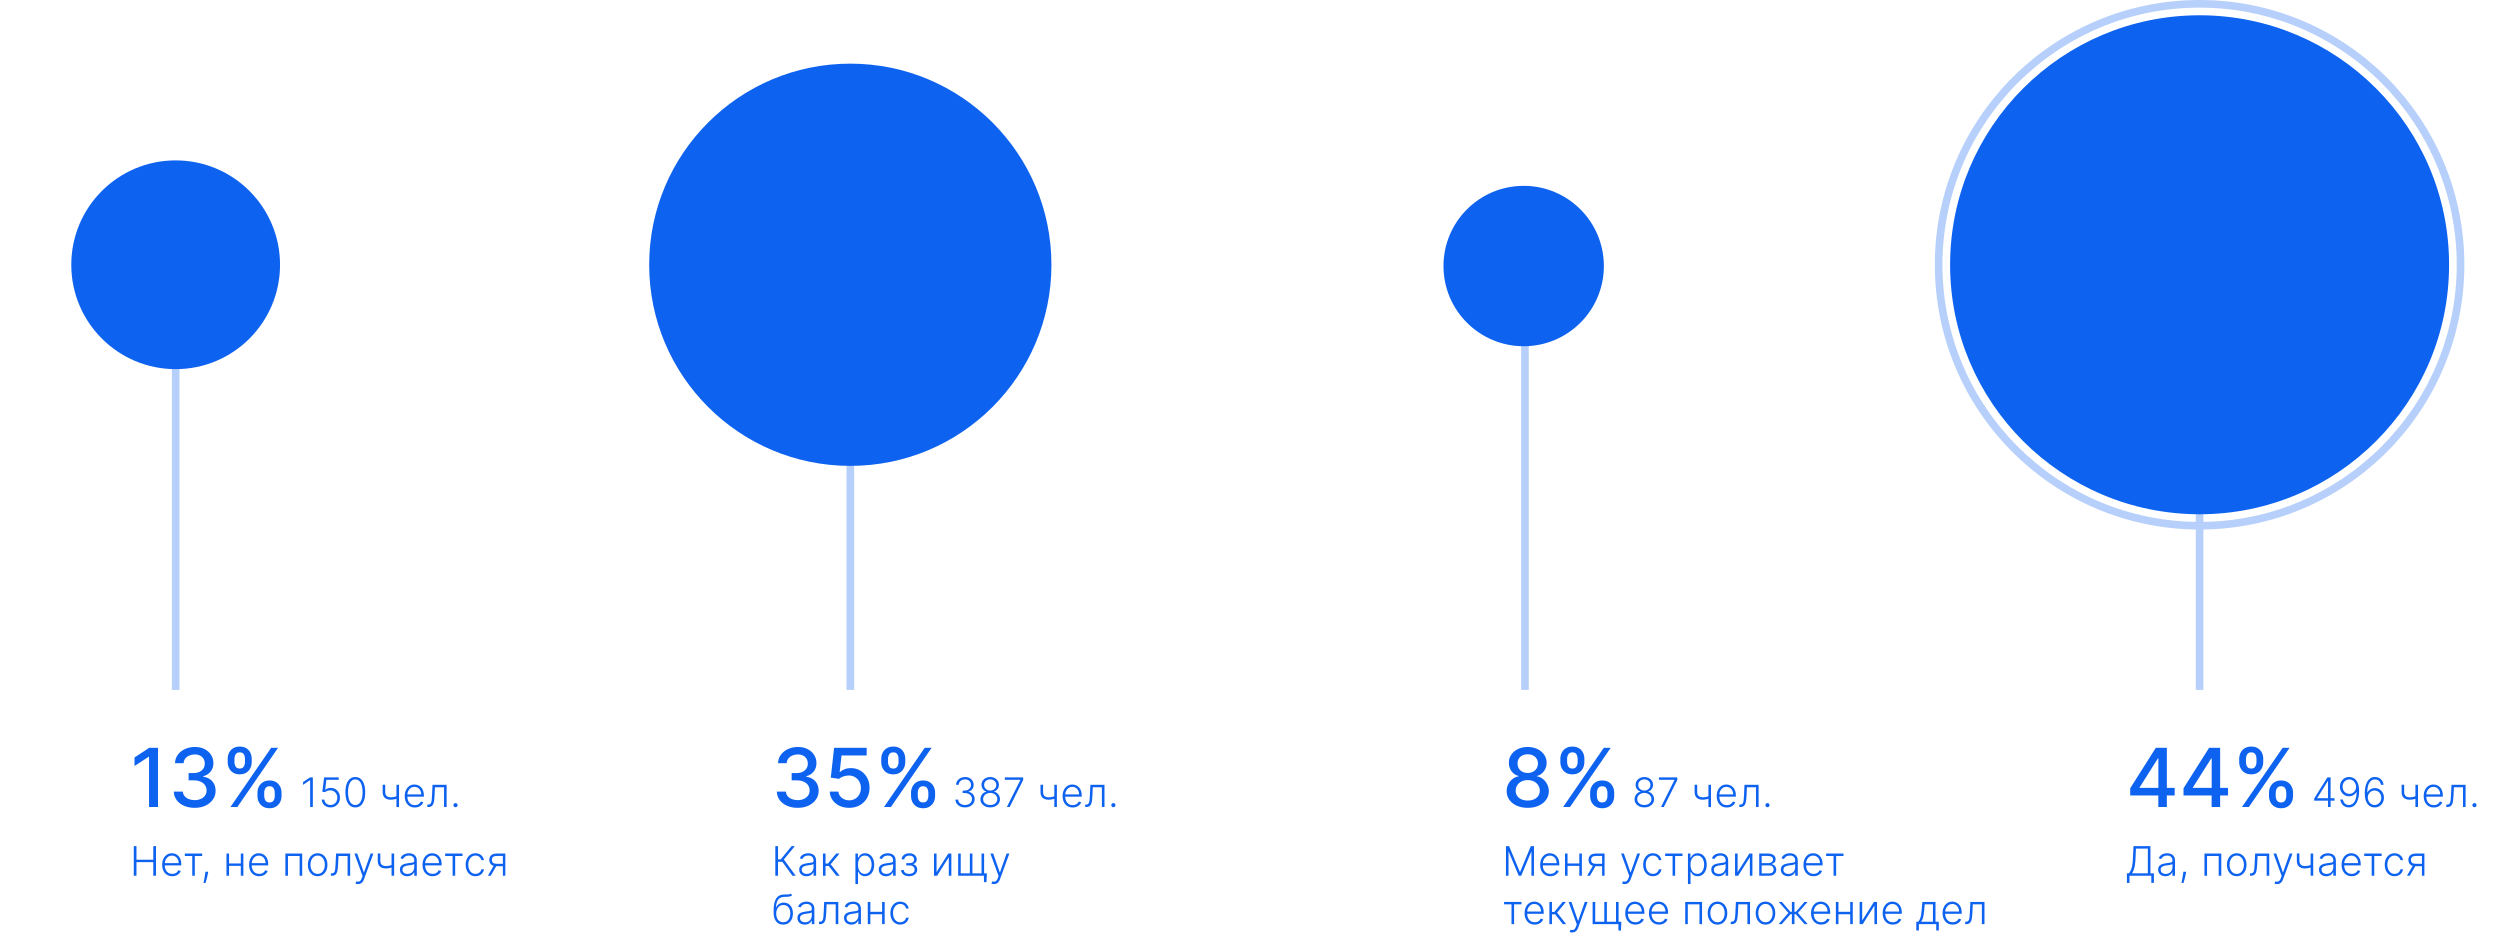 <?xml version="1.0" encoding="UTF-8"?> <svg xmlns="http://www.w3.org/2000/svg" width="982" height="367" viewBox="0 0 982 367" fill="none"> <path d="M835.449 346.824V343.045H836.188C836.456 342.765 836.705 342.396 836.932 341.938C837.159 341.475 837.348 340.881 837.5 340.153C837.655 339.422 837.756 338.509 837.801 337.415L838.034 332.364H844.688V343.045H846.051V346.795H845.04V344H836.46V346.824H835.449ZM837.46 343.045H843.676V333.318H839L838.818 337.415C838.777 338.305 838.699 339.098 838.585 339.795C838.472 340.489 838.32 341.104 838.131 341.642C837.945 342.176 837.722 342.644 837.46 343.045ZM850.57 344.199C850.043 344.199 849.562 344.097 849.126 343.892C848.691 343.684 848.344 343.384 848.087 342.994C847.829 342.6 847.7 342.123 847.7 341.562C847.7 341.131 847.782 340.767 847.945 340.472C848.107 340.176 848.339 339.934 848.638 339.744C848.937 339.555 849.291 339.405 849.7 339.295C850.109 339.186 850.56 339.1 851.053 339.04C851.541 338.979 851.954 338.926 852.291 338.881C852.632 338.835 852.892 338.763 853.07 338.665C853.248 338.566 853.337 338.407 853.337 338.188V337.983C853.337 337.388 853.159 336.92 852.803 336.58C852.45 336.235 851.943 336.062 851.28 336.062C850.651 336.062 850.138 336.201 849.74 336.477C849.346 336.754 849.07 337.08 848.911 337.455L847.95 337.108C848.147 336.631 848.42 336.25 848.768 335.966C849.117 335.678 849.507 335.472 849.939 335.347C850.371 335.218 850.808 335.153 851.251 335.153C851.585 335.153 851.931 335.197 852.291 335.284C852.655 335.371 852.992 335.523 853.303 335.739C853.613 335.951 853.865 336.248 854.058 336.631C854.251 337.009 854.348 337.491 854.348 338.074V344H853.337V342.619H853.274C853.153 342.877 852.973 343.127 852.734 343.369C852.496 343.612 852.196 343.811 851.837 343.966C851.477 344.121 851.054 344.199 850.57 344.199ZM850.706 343.273C851.244 343.273 851.71 343.153 852.104 342.915C852.498 342.676 852.801 342.36 853.013 341.966C853.229 341.568 853.337 341.131 853.337 340.653V339.392C853.261 339.464 853.134 339.528 852.956 339.585C852.782 339.642 852.579 339.693 852.348 339.739C852.121 339.78 851.893 339.816 851.666 339.847C851.439 339.877 851.234 339.903 851.053 339.926C850.56 339.987 850.14 340.081 849.791 340.21C849.443 340.339 849.176 340.517 848.99 340.744C848.804 340.968 848.712 341.256 848.712 341.608C848.712 342.138 848.901 342.549 849.28 342.841C849.659 343.129 850.134 343.273 850.706 343.273ZM858.72 342.409L858.618 343.017C858.554 343.426 858.463 343.877 858.345 344.369C858.228 344.862 858.107 345.33 857.982 345.773C857.857 346.216 857.749 346.572 857.658 346.841H856.879C856.929 346.583 856.991 346.256 857.067 345.858C857.146 345.46 857.228 345.019 857.311 344.534C857.394 344.053 857.47 343.557 857.538 343.045L857.618 342.409H858.72ZM865.909 344V335.273H872.517V344H871.5V336.227H866.926V344H865.909ZM878.587 344.182C877.833 344.182 877.166 343.991 876.587 343.608C876.011 343.225 875.56 342.697 875.234 342.023C874.909 341.345 874.746 340.562 874.746 339.676C874.746 338.782 874.909 337.996 875.234 337.318C875.56 336.636 876.011 336.106 876.587 335.727C877.166 335.345 877.833 335.153 878.587 335.153C879.34 335.153 880.005 335.345 880.581 335.727C881.157 336.11 881.607 336.64 881.933 337.318C882.263 337.996 882.428 338.782 882.428 339.676C882.428 340.562 882.265 341.345 881.939 342.023C881.613 342.697 881.161 343.225 880.581 343.608C880.005 343.991 879.34 344.182 878.587 344.182ZM878.587 343.256C879.193 343.256 879.706 343.093 880.126 342.767C880.547 342.441 880.865 342.008 881.081 341.466C881.301 340.924 881.411 340.328 881.411 339.676C881.411 339.025 881.301 338.426 881.081 337.881C880.865 337.335 880.547 336.898 880.126 336.568C879.706 336.239 879.193 336.074 878.587 336.074C877.984 336.074 877.471 336.239 877.047 336.568C876.626 336.898 876.306 337.335 876.087 337.881C875.871 338.426 875.763 339.025 875.763 339.676C875.763 340.328 875.871 340.924 876.087 341.466C876.306 342.008 876.626 342.441 877.047 342.767C877.467 343.093 877.981 343.256 878.587 343.256ZM883.79 344V343.045H884.062C884.373 343.045 884.623 342.989 884.812 342.875C885.006 342.758 885.155 342.561 885.261 342.284C885.367 342.008 885.447 341.631 885.5 341.153C885.553 340.676 885.595 340.078 885.625 339.358L885.812 335.273H891.358V344H890.341V336.227H886.773L886.608 339.699C886.574 340.407 886.517 341.03 886.438 341.568C886.362 342.106 886.237 342.555 886.062 342.915C885.892 343.275 885.653 343.545 885.347 343.727C885.044 343.909 884.646 344 884.153 344H883.79ZM894.43 347.273C894.23 347.273 894.042 347.254 893.868 347.216C893.694 347.178 893.555 347.136 893.453 347.091L893.726 346.199C894.071 346.305 894.377 346.343 894.646 346.312C894.915 346.286 895.154 346.165 895.362 345.949C895.571 345.737 895.756 345.411 895.919 344.972L896.237 344.085L893.027 335.273H894.124L896.714 342.665H896.794L899.385 335.273H900.482L896.788 345.381C896.633 345.801 896.442 346.152 896.214 346.432C895.987 346.716 895.724 346.926 895.425 347.062C895.129 347.203 894.798 347.273 894.43 347.273ZM908.632 335.273V344H907.615V335.273H908.632ZM908.257 339.585V340.551C907.912 340.676 907.585 340.782 907.274 340.869C906.964 340.953 906.651 341.017 906.337 341.062C906.026 341.108 905.695 341.131 905.342 341.131C904.361 341.127 903.59 340.875 903.03 340.375C902.473 339.875 902.195 339.114 902.195 338.091V335.244H903.206V338.091C903.206 338.576 903.293 338.972 903.467 339.278C903.642 339.585 903.888 339.812 904.206 339.96C904.524 340.104 904.899 340.176 905.331 340.176C905.861 340.176 906.361 340.123 906.831 340.017C907.301 339.911 907.776 339.767 908.257 339.585ZM913.757 344.199C913.231 344.199 912.75 344.097 912.314 343.892C911.878 343.684 911.532 343.384 911.274 342.994C911.017 342.6 910.888 342.123 910.888 341.562C910.888 341.131 910.969 340.767 911.132 340.472C911.295 340.176 911.526 339.934 911.825 339.744C912.125 339.555 912.479 339.405 912.888 339.295C913.297 339.186 913.748 339.1 914.24 339.04C914.729 338.979 915.142 338.926 915.479 338.881C915.82 338.835 916.079 338.763 916.257 338.665C916.435 338.566 916.524 338.407 916.524 338.188V337.983C916.524 337.388 916.346 336.92 915.99 336.58C915.638 336.235 915.13 336.062 914.467 336.062C913.839 336.062 913.325 336.201 912.928 336.477C912.534 336.754 912.257 337.08 912.098 337.455L911.138 337.108C911.335 336.631 911.607 336.25 911.956 335.966C912.304 335.678 912.695 335.472 913.126 335.347C913.558 335.218 913.996 335.153 914.439 335.153C914.772 335.153 915.119 335.197 915.479 335.284C915.842 335.371 916.179 335.523 916.49 335.739C916.801 335.951 917.053 336.248 917.246 336.631C917.439 337.009 917.536 337.491 917.536 338.074V344H916.524V342.619H916.462C916.34 342.877 916.161 343.127 915.922 343.369C915.683 343.612 915.384 343.811 915.024 343.966C914.664 344.121 914.242 344.199 913.757 344.199ZM913.893 343.273C914.431 343.273 914.897 343.153 915.291 342.915C915.685 342.676 915.988 342.36 916.2 341.966C916.416 341.568 916.524 341.131 916.524 340.653V339.392C916.448 339.464 916.321 339.528 916.143 339.585C915.969 339.642 915.767 339.693 915.536 339.739C915.308 339.78 915.081 339.816 914.854 339.847C914.626 339.877 914.422 339.903 914.24 339.926C913.748 339.987 913.327 340.081 912.979 340.21C912.63 340.339 912.363 340.517 912.178 340.744C911.992 340.968 911.899 341.256 911.899 341.608C911.899 342.138 912.089 342.549 912.467 342.841C912.846 343.129 913.321 343.273 913.893 343.273ZM923.754 344.182C922.94 344.182 922.235 343.992 921.641 343.614C921.046 343.231 920.586 342.703 920.26 342.028C919.938 341.35 919.777 340.57 919.777 339.688C919.777 338.809 919.938 338.028 920.26 337.347C920.586 336.661 921.035 336.125 921.607 335.739C922.182 335.348 922.847 335.153 923.601 335.153C924.074 335.153 924.531 335.241 924.97 335.415C925.41 335.585 925.804 335.848 926.152 336.205C926.504 336.557 926.783 337.002 926.987 337.54C927.192 338.074 927.294 338.706 927.294 339.438V339.938H920.476V339.045H926.26C926.26 338.485 926.146 337.981 925.919 337.534C925.696 337.083 925.383 336.727 924.982 336.466C924.584 336.205 924.124 336.074 923.601 336.074C923.048 336.074 922.561 336.222 922.141 336.517C921.72 336.812 921.391 337.203 921.152 337.688C920.917 338.172 920.798 338.703 920.794 339.278V339.812C920.794 340.506 920.913 341.112 921.152 341.631C921.394 342.146 921.737 342.545 922.18 342.83C922.624 343.114 923.148 343.256 923.754 343.256C924.167 343.256 924.529 343.191 924.839 343.062C925.154 342.934 925.417 342.761 925.629 342.545C925.845 342.326 926.008 342.085 926.118 341.824L927.078 342.136C926.946 342.504 926.728 342.843 926.425 343.153C926.125 343.464 925.75 343.714 925.3 343.903C924.853 344.089 924.338 344.182 923.754 344.182ZM928.676 336.227V335.273H935.494V336.227H932.608V344H931.597V336.227H928.676ZM940.588 344.182C939.808 344.182 939.128 343.987 938.548 343.597C937.973 343.206 937.526 342.672 937.207 341.994C936.889 341.316 936.73 340.544 936.73 339.676C936.73 338.801 936.891 338.023 937.213 337.341C937.539 336.659 937.99 336.125 938.565 335.739C939.141 335.348 939.81 335.153 940.571 335.153C941.154 335.153 941.683 335.267 942.156 335.494C942.63 335.718 943.02 336.034 943.327 336.443C943.637 336.848 943.832 337.322 943.912 337.864H942.889C942.783 337.371 942.527 336.951 942.122 336.602C941.721 336.25 941.209 336.074 940.588 336.074C940.031 336.074 939.539 336.225 939.111 336.528C938.683 336.828 938.348 337.246 938.105 337.784C937.866 338.318 937.747 338.937 937.747 339.642C937.747 340.35 937.865 340.977 938.099 341.523C938.334 342.064 938.664 342.489 939.088 342.795C939.516 343.102 940.016 343.256 940.588 343.256C940.974 343.256 941.327 343.184 941.645 343.04C941.967 342.892 942.236 342.684 942.452 342.415C942.671 342.146 942.819 341.826 942.895 341.455H943.918C943.842 341.981 943.654 342.451 943.355 342.864C943.06 343.273 942.675 343.595 942.202 343.83C941.732 344.064 941.194 344.182 940.588 344.182ZM951.335 344V336.21H948.932C948.307 336.214 947.831 336.345 947.506 336.602C947.184 336.86 947.023 337.244 947.023 337.756C947.023 338.267 947.176 338.652 947.483 338.909C947.79 339.163 948.237 339.29 948.824 339.29H951.619V340.244H948.824C948.222 340.244 947.71 340.148 947.29 339.955C946.873 339.761 946.555 339.479 946.335 339.108C946.116 338.737 946.006 338.286 946.006 337.756C946.006 337.222 946.117 336.771 946.341 336.403C946.568 336.032 946.9 335.752 947.335 335.562C947.775 335.369 948.307 335.273 948.932 335.273H952.301V344H951.335ZM945.455 344L947.966 339.659H949.074L946.562 344H945.455Z" fill="#0E62F0"></path> <path d="M591.545 332.364H592.773L596.994 342.5H597.097L601.318 332.364H602.545V344H601.545V334.608H601.455L597.528 344H596.562L592.636 334.608H592.545V344H591.545V332.364ZM608.957 344.182C608.143 344.182 607.438 343.992 606.844 343.614C606.249 343.231 605.789 342.703 605.463 342.028C605.141 341.35 604.98 340.57 604.98 339.688C604.98 338.809 605.141 338.028 605.463 337.347C605.789 336.661 606.238 336.125 606.81 335.739C607.385 335.348 608.05 335.153 608.804 335.153C609.277 335.153 609.734 335.241 610.173 335.415C610.613 335.585 611.007 335.848 611.355 336.205C611.707 336.557 611.986 337.002 612.19 337.54C612.395 338.074 612.497 338.706 612.497 339.438V339.938H605.679V339.045H611.463C611.463 338.485 611.349 337.981 611.122 337.534C610.899 337.083 610.586 336.727 610.185 336.466C609.787 336.205 609.327 336.074 608.804 336.074C608.251 336.074 607.764 336.222 607.344 336.517C606.923 336.812 606.594 337.203 606.355 337.688C606.12 338.172 606.001 338.703 605.997 339.278V339.812C605.997 340.506 606.116 341.112 606.355 341.631C606.598 342.146 606.94 342.545 607.384 342.83C607.827 343.114 608.351 343.256 608.957 343.256C609.37 343.256 609.732 343.191 610.043 343.062C610.357 342.934 610.62 342.761 610.832 342.545C611.048 342.326 611.211 342.085 611.321 341.824L612.281 342.136C612.149 342.504 611.931 342.843 611.628 343.153C611.329 343.464 610.954 343.714 610.503 343.903C610.056 344.089 609.541 344.182 608.957 344.182ZM620.618 339.165V340.119H615.487V339.165H620.618ZM615.737 335.273V344H614.726V335.273H615.737ZM621.362 335.273V344H620.351V335.273H621.362ZM629.304 344V336.21H626.901C626.276 336.214 625.8 336.345 625.474 336.602C625.152 336.86 624.991 337.244 624.991 337.756C624.991 338.267 625.145 338.652 625.452 338.909C625.759 339.163 626.205 339.29 626.793 339.29H629.588V340.244H626.793C626.19 340.244 625.679 340.148 625.259 339.955C624.842 339.761 624.524 339.479 624.304 339.108C624.084 338.737 623.974 338.286 623.974 337.756C623.974 337.222 624.086 336.771 624.31 336.403C624.537 336.032 624.868 335.752 625.304 335.562C625.743 335.369 626.276 335.273 626.901 335.273H630.27V344H629.304ZM623.423 344L625.935 339.659H627.043L624.531 344H623.423ZM638.165 347.273C637.964 347.273 637.777 347.254 637.602 347.216C637.428 347.178 637.29 347.136 637.188 347.091L637.46 346.199C637.805 346.305 638.112 346.343 638.381 346.312C638.65 346.286 638.888 346.165 639.097 345.949C639.305 345.737 639.491 345.411 639.653 344.972L639.972 344.085L636.761 335.273H637.858L640.449 342.665H640.528L643.119 335.273H644.216L640.523 345.381C640.367 345.801 640.176 346.152 639.949 346.432C639.722 346.716 639.458 346.926 639.159 347.062C638.864 347.203 638.532 347.273 638.165 347.273ZM649.291 344.182C648.511 344.182 647.831 343.987 647.251 343.597C646.676 343.206 646.229 342.672 645.911 341.994C645.592 341.316 645.433 340.544 645.433 339.676C645.433 338.801 645.594 338.023 645.916 337.341C646.242 336.659 646.693 336.125 647.268 335.739C647.844 335.348 648.513 335.153 649.274 335.153C649.857 335.153 650.386 335.267 650.859 335.494C651.333 335.718 651.723 336.034 652.03 336.443C652.34 336.848 652.536 337.322 652.615 337.864H651.592C651.486 337.371 651.231 336.951 650.825 336.602C650.424 336.25 649.912 336.074 649.291 336.074C648.734 336.074 648.242 336.225 647.814 336.528C647.386 336.828 647.051 337.246 646.808 337.784C646.57 338.318 646.45 338.937 646.45 339.642C646.45 340.35 646.568 340.977 646.803 341.523C647.037 342.064 647.367 342.489 647.791 342.795C648.219 343.102 648.719 343.256 649.291 343.256C649.678 343.256 650.03 343.184 650.348 343.04C650.67 342.892 650.939 342.684 651.155 342.415C651.375 342.146 651.522 341.826 651.598 341.455H652.621C652.545 341.981 652.357 342.451 652.058 342.864C651.763 343.273 651.378 343.595 650.905 343.83C650.435 344.064 649.897 344.182 649.291 344.182ZM654.067 336.227V335.273H660.885V336.227H657.999V344H656.987V336.227H654.067ZM663.023 347.273V335.273H664.006V336.938H664.125C664.246 336.676 664.413 336.409 664.625 336.136C664.837 335.86 665.117 335.627 665.466 335.438C665.818 335.248 666.261 335.153 666.795 335.153C667.515 335.153 668.144 335.343 668.682 335.722C669.223 336.097 669.644 336.623 669.943 337.301C670.246 337.975 670.398 338.761 670.398 339.659C670.398 340.561 670.246 341.35 669.943 342.028C669.644 342.706 669.223 343.235 668.682 343.614C668.144 343.992 667.519 344.182 666.807 344.182C666.28 344.182 665.839 344.087 665.483 343.898C665.131 343.708 664.845 343.475 664.625 343.199C664.409 342.919 664.242 342.646 664.125 342.381H664.034V347.273H663.023ZM664.023 339.642C664.023 340.347 664.127 340.972 664.335 341.517C664.547 342.059 664.85 342.485 665.244 342.795C665.642 343.102 666.123 343.256 666.688 343.256C667.267 343.256 667.756 343.097 668.153 342.778C668.555 342.456 668.86 342.023 669.068 341.477C669.28 340.932 669.386 340.32 669.386 339.642C669.386 338.972 669.282 338.367 669.074 337.83C668.869 337.292 668.566 336.866 668.165 336.551C667.763 336.233 667.271 336.074 666.688 336.074C666.119 336.074 665.636 336.227 665.239 336.534C664.841 336.837 664.538 337.258 664.33 337.795C664.125 338.33 664.023 338.945 664.023 339.642ZM675.054 344.199C674.527 344.199 674.046 344.097 673.611 343.892C673.175 343.684 672.829 343.384 672.571 342.994C672.313 342.6 672.185 342.123 672.185 341.562C672.185 341.131 672.266 340.767 672.429 340.472C672.592 340.176 672.823 339.934 673.122 339.744C673.421 339.555 673.776 339.405 674.185 339.295C674.594 339.186 675.045 339.1 675.537 339.04C676.026 338.979 676.438 338.926 676.776 338.881C677.116 338.835 677.376 338.763 677.554 338.665C677.732 338.566 677.821 338.407 677.821 338.188V337.983C677.821 337.388 677.643 336.92 677.287 336.58C676.935 336.235 676.427 336.062 675.764 336.062C675.135 336.062 674.622 336.201 674.224 336.477C673.83 336.754 673.554 337.08 673.395 337.455L672.435 337.108C672.632 336.631 672.904 336.25 673.253 335.966C673.601 335.678 673.991 335.472 674.423 335.347C674.855 335.218 675.293 335.153 675.736 335.153C676.069 335.153 676.416 335.197 676.776 335.284C677.139 335.371 677.476 335.523 677.787 335.739C678.098 335.951 678.349 336.248 678.543 336.631C678.736 337.009 678.832 337.491 678.832 338.074V344H677.821V342.619H677.759C677.637 342.877 677.457 343.127 677.219 343.369C676.98 343.612 676.681 343.811 676.321 343.966C675.961 344.121 675.539 344.199 675.054 344.199ZM675.19 343.273C675.728 343.273 676.194 343.153 676.588 342.915C676.982 342.676 677.285 342.36 677.497 341.966C677.713 341.568 677.821 341.131 677.821 340.653V339.392C677.745 339.464 677.618 339.528 677.44 339.585C677.266 339.642 677.063 339.693 676.832 339.739C676.605 339.78 676.378 339.816 676.151 339.847C675.923 339.877 675.719 339.903 675.537 339.926C675.045 339.987 674.624 340.081 674.276 340.21C673.927 340.339 673.66 340.517 673.474 340.744C673.289 340.968 673.196 341.256 673.196 341.608C673.196 342.138 673.385 342.549 673.764 342.841C674.143 343.129 674.618 343.273 675.19 343.273ZM682.534 342.562L687.142 335.273H688.352V344H687.341V336.71L682.75 344H681.523V335.273H682.534V342.562ZM691.023 344V335.273H694.46C695.388 335.273 696.119 335.473 696.653 335.875C697.191 336.277 697.46 336.818 697.46 337.5C697.46 338.019 697.311 338.434 697.011 338.744C696.712 339.055 696.311 339.275 695.807 339.403C696.144 339.46 696.456 339.583 696.744 339.773C697.036 339.962 697.273 340.212 697.455 340.523C697.636 340.833 697.727 341.205 697.727 341.636C697.727 342.091 697.614 342.496 697.386 342.852C697.159 343.208 696.839 343.489 696.426 343.693C696.013 343.898 695.525 344 694.96 344H691.023ZM691.989 343.062H694.96C695.494 343.062 695.917 342.926 696.227 342.653C696.538 342.377 696.693 342.009 696.693 341.551C696.693 341.062 696.545 340.672 696.25 340.381C695.958 340.085 695.566 339.938 695.074 339.938H691.989V343.062ZM691.989 339.04H694.523C694.917 339.04 695.258 338.979 695.545 338.858C695.833 338.737 696.055 338.566 696.21 338.347C696.369 338.123 696.447 337.862 696.443 337.562C696.443 337.134 696.269 336.803 695.92 336.568C695.572 336.33 695.085 336.21 694.46 336.21H691.989V339.04ZM702.382 344.199C701.856 344.199 701.375 344.097 700.939 343.892C700.503 343.684 700.157 343.384 699.899 342.994C699.642 342.6 699.513 342.123 699.513 341.562C699.513 341.131 699.594 340.767 699.757 340.472C699.92 340.176 700.151 339.934 700.45 339.744C700.75 339.555 701.104 339.405 701.513 339.295C701.922 339.186 702.373 339.1 702.865 339.04C703.354 338.979 703.767 338.926 704.104 338.881C704.445 338.835 704.704 338.763 704.882 338.665C705.06 338.566 705.149 338.407 705.149 338.188V337.983C705.149 337.388 704.971 336.92 704.615 336.58C704.263 336.235 703.755 336.062 703.092 336.062C702.464 336.062 701.95 336.201 701.553 336.477C701.159 336.754 700.882 337.08 700.723 337.455L699.763 337.108C699.96 336.631 700.232 336.25 700.581 335.966C700.929 335.678 701.32 335.472 701.751 335.347C702.183 335.218 702.621 335.153 703.064 335.153C703.397 335.153 703.744 335.197 704.104 335.284C704.467 335.371 704.804 335.523 705.115 335.739C705.426 335.951 705.678 336.248 705.871 336.631C706.064 337.009 706.161 337.491 706.161 338.074V344H705.149V342.619H705.087C704.965 342.877 704.786 343.127 704.547 343.369C704.308 343.612 704.009 343.811 703.649 343.966C703.289 344.121 702.867 344.199 702.382 344.199ZM702.518 343.273C703.056 343.273 703.522 343.153 703.916 342.915C704.31 342.676 704.613 342.36 704.825 341.966C705.041 341.568 705.149 341.131 705.149 340.653V339.392C705.073 339.464 704.946 339.528 704.768 339.585C704.594 339.642 704.392 339.693 704.161 339.739C703.933 339.78 703.706 339.816 703.479 339.847C703.251 339.877 703.047 339.903 702.865 339.926C702.373 339.987 701.952 340.081 701.604 340.21C701.255 340.339 700.988 340.517 700.803 340.744C700.617 340.968 700.524 341.256 700.524 341.608C700.524 342.138 700.714 342.549 701.092 342.841C701.471 343.129 701.946 343.273 702.518 343.273ZM712.379 344.182C711.565 344.182 710.86 343.992 710.266 343.614C709.671 343.231 709.211 342.703 708.885 342.028C708.563 341.35 708.402 340.57 708.402 339.688C708.402 338.809 708.563 338.028 708.885 337.347C709.211 336.661 709.66 336.125 710.232 335.739C710.807 335.348 711.472 335.153 712.226 335.153C712.699 335.153 713.156 335.241 713.595 335.415C714.035 335.585 714.429 335.848 714.777 336.205C715.129 336.557 715.408 337.002 715.612 337.54C715.817 338.074 715.919 338.706 715.919 339.438V339.938H709.101V339.045H714.885C714.885 338.485 714.771 337.981 714.544 337.534C714.321 337.083 714.008 336.727 713.607 336.466C713.209 336.205 712.749 336.074 712.226 336.074C711.673 336.074 711.186 336.222 710.766 336.517C710.345 336.812 710.016 337.203 709.777 337.688C709.542 338.172 709.423 338.703 709.419 339.278V339.812C709.419 340.506 709.538 341.112 709.777 341.631C710.019 342.146 710.362 342.545 710.805 342.83C711.249 343.114 711.773 343.256 712.379 343.256C712.792 343.256 713.154 343.191 713.464 343.062C713.779 342.934 714.042 342.761 714.254 342.545C714.47 342.326 714.633 342.085 714.743 341.824L715.703 342.136C715.571 342.504 715.353 342.843 715.05 343.153C714.75 343.464 714.375 343.714 713.925 343.903C713.478 344.089 712.963 344.182 712.379 344.182ZM717.301 336.227V335.273H724.119V336.227H721.233V344H720.222V336.227H717.301ZM590.801 355.227V354.273H597.619V355.227H594.733V363H593.722V355.227H590.801ZM602.832 363.182C602.018 363.182 601.313 362.992 600.719 362.614C600.124 362.231 599.664 361.703 599.338 361.028C599.016 360.35 598.855 359.57 598.855 358.688C598.855 357.809 599.016 357.028 599.338 356.347C599.664 355.661 600.113 355.125 600.685 354.739C601.26 354.348 601.925 354.153 602.679 354.153C603.152 354.153 603.609 354.241 604.048 354.415C604.488 354.585 604.882 354.848 605.23 355.205C605.582 355.557 605.861 356.002 606.065 356.54C606.27 357.074 606.372 357.706 606.372 358.438V358.938H599.554V358.045H605.338C605.338 357.485 605.224 356.981 604.997 356.534C604.774 356.083 604.461 355.727 604.06 355.466C603.662 355.205 603.202 355.074 602.679 355.074C602.126 355.074 601.639 355.222 601.219 355.517C600.798 355.812 600.469 356.203 600.23 356.688C599.995 357.172 599.876 357.703 599.872 358.278V358.812C599.872 359.506 599.991 360.112 600.23 360.631C600.473 361.146 600.815 361.545 601.259 361.83C601.702 362.114 602.226 362.256 602.832 362.256C603.245 362.256 603.607 362.191 603.918 362.062C604.232 361.934 604.495 361.761 604.707 361.545C604.923 361.326 605.086 361.085 605.196 360.824L606.156 361.136C606.024 361.504 605.806 361.843 605.503 362.153C605.204 362.464 604.829 362.714 604.378 362.903C603.931 363.089 603.416 363.182 602.832 363.182ZM608.601 363V354.273H609.612V358.199H610.561L613.805 354.273H615.112L611.612 358.472L615.192 363H613.885L610.874 359.153H609.612V363H608.601ZM617.555 366.273C617.355 366.273 617.167 366.254 616.993 366.216C616.819 366.178 616.68 366.136 616.578 366.091L616.851 365.199C617.196 365.305 617.502 365.343 617.771 365.312C618.04 365.286 618.279 365.165 618.487 364.949C618.696 364.737 618.881 364.411 619.044 363.972L619.362 363.085L616.152 354.273H617.249L619.839 361.665H619.919L622.51 354.273H623.607L619.913 364.381C619.758 364.801 619.567 365.152 619.339 365.432C619.112 365.716 618.849 365.926 618.55 366.062C618.254 366.203 617.923 366.273 617.555 366.273ZM636.869 362.045L636.71 365.506H635.71V363H634.619V362.045H636.869ZM625.585 354.273H626.597V362.045H630.176V354.273H631.188V362.045H634.767V354.273H635.778V363H625.585V354.273ZM642.379 363.182C641.565 363.182 640.86 362.992 640.266 362.614C639.671 362.231 639.211 361.703 638.885 361.028C638.563 360.35 638.402 359.57 638.402 358.688C638.402 357.809 638.563 357.028 638.885 356.347C639.211 355.661 639.66 355.125 640.232 354.739C640.807 354.348 641.472 354.153 642.226 354.153C642.699 354.153 643.156 354.241 643.595 354.415C644.035 354.585 644.429 354.848 644.777 355.205C645.129 355.557 645.408 356.002 645.612 356.54C645.817 357.074 645.919 357.706 645.919 358.438V358.938H639.101V358.045H644.885C644.885 357.485 644.771 356.981 644.544 356.534C644.321 356.083 644.008 355.727 643.607 355.466C643.209 355.205 642.749 355.074 642.226 355.074C641.673 355.074 641.186 355.222 640.766 355.517C640.345 355.812 640.016 356.203 639.777 356.688C639.542 357.172 639.423 357.703 639.419 358.278V358.812C639.419 359.506 639.538 360.112 639.777 360.631C640.019 361.146 640.362 361.545 640.805 361.83C641.249 362.114 641.773 362.256 642.379 362.256C642.792 362.256 643.154 362.191 643.464 362.062C643.779 361.934 644.042 361.761 644.254 361.545C644.47 361.326 644.633 361.085 644.743 360.824L645.703 361.136C645.571 361.504 645.353 361.843 645.05 362.153C644.75 362.464 644.375 362.714 643.925 362.903C643.478 363.089 642.963 363.182 642.379 363.182ZM651.676 363.182C650.862 363.182 650.157 362.992 649.562 362.614C648.968 362.231 648.508 361.703 648.182 361.028C647.86 360.35 647.699 359.57 647.699 358.688C647.699 357.809 647.86 357.028 648.182 356.347C648.508 355.661 648.956 355.125 649.528 354.739C650.104 354.348 650.769 354.153 651.523 354.153C651.996 354.153 652.453 354.241 652.892 354.415C653.331 354.585 653.725 354.848 654.074 355.205C654.426 355.557 654.705 356.002 654.909 356.54C655.114 357.074 655.216 357.706 655.216 358.438V358.938H648.398V358.045H654.182C654.182 357.485 654.068 356.981 653.841 356.534C653.617 356.083 653.305 355.727 652.903 355.466C652.506 355.205 652.045 355.074 651.523 355.074C650.97 355.074 650.483 355.222 650.062 355.517C649.642 355.812 649.313 356.203 649.074 356.688C648.839 357.172 648.72 357.703 648.716 358.278V358.812C648.716 359.506 648.835 360.112 649.074 360.631C649.316 361.146 649.659 361.545 650.102 361.83C650.545 362.114 651.07 362.256 651.676 362.256C652.089 362.256 652.451 362.191 652.761 362.062C653.076 361.934 653.339 361.761 653.551 361.545C653.767 361.326 653.93 361.085 654.04 360.824L655 361.136C654.867 361.504 654.65 361.843 654.347 362.153C654.047 362.464 653.672 362.714 653.222 362.903C652.775 363.089 652.259 363.182 651.676 363.182ZM661.956 363V354.273H668.564V363H667.547V355.227H662.973V363H661.956ZM674.634 363.182C673.88 363.182 673.213 362.991 672.634 362.608C672.058 362.225 671.607 361.697 671.281 361.023C670.955 360.345 670.793 359.562 670.793 358.676C670.793 357.782 670.955 356.996 671.281 356.318C671.607 355.636 672.058 355.106 672.634 354.727C673.213 354.345 673.88 354.153 674.634 354.153C675.387 354.153 676.052 354.345 676.628 354.727C677.204 355.11 677.654 355.64 677.98 356.318C678.31 356.996 678.474 357.782 678.474 358.676C678.474 359.562 678.312 360.345 677.986 361.023C677.66 361.697 677.207 362.225 676.628 362.608C676.052 362.991 675.387 363.182 674.634 363.182ZM674.634 362.256C675.24 362.256 675.753 362.093 676.173 361.767C676.594 361.441 676.912 361.008 677.128 360.466C677.348 359.924 677.457 359.328 677.457 358.676C677.457 358.025 677.348 357.426 677.128 356.881C676.912 356.335 676.594 355.898 676.173 355.568C675.753 355.239 675.24 355.074 674.634 355.074C674.031 355.074 673.518 355.239 673.094 355.568C672.673 355.898 672.353 356.335 672.134 356.881C671.918 357.426 671.81 358.025 671.81 358.676C671.81 359.328 671.918 359.924 672.134 360.466C672.353 361.008 672.673 361.441 673.094 361.767C673.514 362.093 674.027 362.256 674.634 362.256ZM679.837 363V362.045H680.109C680.42 362.045 680.67 361.989 680.859 361.875C681.053 361.758 681.202 361.561 681.308 361.284C681.414 361.008 681.494 360.631 681.547 360.153C681.6 359.676 681.642 359.078 681.672 358.358L681.859 354.273H687.405V363H686.388V355.227H682.82L682.655 358.699C682.621 359.407 682.564 360.03 682.484 360.568C682.409 361.106 682.284 361.555 682.109 361.915C681.939 362.275 681.7 362.545 681.393 362.727C681.09 362.909 680.693 363 680.2 363H679.837ZM693.477 363.182C692.723 363.182 692.057 362.991 691.477 362.608C690.902 362.225 690.451 361.697 690.125 361.023C689.799 360.345 689.636 359.562 689.636 358.676C689.636 357.782 689.799 356.996 690.125 356.318C690.451 355.636 690.902 355.106 691.477 354.727C692.057 354.345 692.723 354.153 693.477 354.153C694.231 354.153 694.896 354.345 695.472 354.727C696.047 355.11 696.498 355.64 696.824 356.318C697.153 356.996 697.318 357.782 697.318 358.676C697.318 359.562 697.155 360.345 696.83 361.023C696.504 361.697 696.051 362.225 695.472 362.608C694.896 362.991 694.231 363.182 693.477 363.182ZM693.477 362.256C694.083 362.256 694.597 362.093 695.017 361.767C695.438 361.441 695.756 361.008 695.972 360.466C696.191 359.924 696.301 359.328 696.301 358.676C696.301 358.025 696.191 357.426 695.972 356.881C695.756 356.335 695.438 355.898 695.017 355.568C694.597 355.239 694.083 355.074 693.477 355.074C692.875 355.074 692.362 355.239 691.938 355.568C691.517 355.898 691.197 356.335 690.977 356.881C690.761 357.426 690.653 358.025 690.653 358.676C690.653 359.328 690.761 359.924 690.977 360.466C691.197 361.008 691.517 361.441 691.938 361.767C692.358 362.093 692.871 362.256 693.477 362.256ZM698.634 363L702.486 358.591L698.685 354.273H699.918L703.264 358.153H703.849V354.273H704.866V358.153H705.44L708.787 354.273H710.02L706.23 358.591L710.071 363H708.821L705.423 359.108H704.866V363H703.849V359.108H703.293L699.884 363H698.634ZM715.364 363.182C714.549 363.182 713.845 362.992 713.25 362.614C712.655 362.231 712.195 361.703 711.869 361.028C711.547 360.35 711.386 359.57 711.386 358.688C711.386 357.809 711.547 357.028 711.869 356.347C712.195 355.661 712.644 355.125 713.216 354.739C713.792 354.348 714.456 354.153 715.21 354.153C715.684 354.153 716.14 354.241 716.58 354.415C717.019 354.585 717.413 354.848 717.761 355.205C718.114 355.557 718.392 356.002 718.597 356.54C718.801 357.074 718.903 357.706 718.903 358.438V358.938H712.085V358.045H717.869C717.869 357.485 717.756 356.981 717.528 356.534C717.305 356.083 716.992 355.727 716.591 355.466C716.193 355.205 715.733 355.074 715.21 355.074C714.657 355.074 714.17 355.222 713.75 355.517C713.33 355.812 713 356.203 712.761 356.688C712.527 357.172 712.407 357.703 712.403 358.278V358.812C712.403 359.506 712.523 360.112 712.761 360.631C713.004 361.146 713.347 361.545 713.79 361.83C714.233 362.114 714.758 362.256 715.364 362.256C715.777 362.256 716.138 362.191 716.449 362.062C716.763 361.934 717.027 361.761 717.239 361.545C717.455 361.326 717.617 361.085 717.727 360.824L718.688 361.136C718.555 361.504 718.337 361.843 718.034 362.153C717.735 362.464 717.36 362.714 716.909 362.903C716.462 363.089 715.947 363.182 715.364 363.182ZM727.024 358.165V359.119H721.893V358.165H727.024ZM722.143 354.273V363H721.132V354.273H722.143ZM727.768 354.273V363H726.757V354.273H727.768ZM731.472 361.562L736.08 354.273H737.29V363H736.278V355.71L731.688 363H730.46V354.273H731.472V361.562ZM743.489 363.182C742.674 363.182 741.97 362.992 741.375 362.614C740.78 362.231 740.32 361.703 739.994 361.028C739.672 360.35 739.511 359.57 739.511 358.688C739.511 357.809 739.672 357.028 739.994 356.347C740.32 355.661 740.769 355.125 741.341 354.739C741.917 354.348 742.581 354.153 743.335 354.153C743.809 354.153 744.265 354.241 744.705 354.415C745.144 354.585 745.538 354.848 745.886 355.205C746.239 355.557 746.517 356.002 746.722 356.54C746.926 357.074 747.028 357.706 747.028 358.438V358.938H740.21V358.045H745.994C745.994 357.485 745.881 356.981 745.653 356.534C745.43 356.083 745.117 355.727 744.716 355.466C744.318 355.205 743.858 355.074 743.335 355.074C742.782 355.074 742.295 355.222 741.875 355.517C741.455 355.812 741.125 356.203 740.886 356.688C740.652 357.172 740.532 357.703 740.528 358.278V358.812C740.528 359.506 740.648 360.112 740.886 360.631C741.129 361.146 741.472 361.545 741.915 361.83C742.358 362.114 742.883 362.256 743.489 362.256C743.902 362.256 744.263 362.191 744.574 362.062C744.888 361.934 745.152 361.761 745.364 361.545C745.58 361.326 745.742 361.085 745.852 360.824L746.812 361.136C746.68 361.504 746.462 361.843 746.159 362.153C745.86 362.464 745.485 362.714 745.034 362.903C744.587 363.089 744.072 363.182 743.489 363.182ZM752.723 365.483V362.045H753.479C753.668 361.833 753.833 361.604 753.973 361.358C754.113 361.112 754.234 360.831 754.337 360.517C754.443 360.199 754.532 359.83 754.604 359.409C754.676 358.985 754.736 358.491 754.786 357.926L755.104 354.273H760.268V362.045H761.564V365.483H760.553V363H753.74V365.483H752.723ZM754.643 362.045H759.257V355.227H756.047L755.786 357.926C755.695 358.843 755.566 359.642 755.399 360.324C755.232 361.006 754.981 361.58 754.643 362.045ZM767.02 363.182C766.205 363.182 765.501 362.992 764.906 362.614C764.312 362.231 763.851 361.703 763.526 361.028C763.204 360.35 763.043 359.57 763.043 358.688C763.043 357.809 763.204 357.028 763.526 356.347C763.851 355.661 764.3 355.125 764.872 354.739C765.448 354.348 766.113 354.153 766.866 354.153C767.34 354.153 767.796 354.241 768.236 354.415C768.675 354.585 769.069 354.848 769.418 355.205C769.77 355.557 770.048 356.002 770.253 356.54C770.457 357.074 770.56 357.706 770.56 358.438V358.938H763.741V358.045H769.526C769.526 357.485 769.412 356.981 769.185 356.534C768.961 356.083 768.649 355.727 768.247 355.466C767.849 355.205 767.389 355.074 766.866 355.074C766.313 355.074 765.827 355.222 765.406 355.517C764.986 355.812 764.656 356.203 764.418 356.688C764.183 357.172 764.063 357.703 764.06 358.278V358.812C764.06 359.506 764.179 360.112 764.418 360.631C764.66 361.146 765.003 361.545 765.446 361.83C765.889 362.114 766.414 362.256 767.02 362.256C767.433 362.256 767.795 362.191 768.105 362.062C768.42 361.934 768.683 361.761 768.895 361.545C769.111 361.326 769.274 361.085 769.384 360.824L770.344 361.136C770.211 361.504 769.993 361.843 769.69 362.153C769.391 362.464 769.016 362.714 768.565 362.903C768.118 363.089 767.603 363.182 767.02 363.182ZM771.93 363V362.045H772.203C772.514 362.045 772.764 361.989 772.953 361.875C773.146 361.758 773.296 361.561 773.402 361.284C773.508 361.008 773.588 360.631 773.641 360.153C773.694 359.676 773.735 359.078 773.766 358.358L773.953 354.273H779.499V363H778.482V355.227H774.913L774.749 358.699C774.714 359.407 774.658 360.03 774.578 360.568C774.502 361.106 774.377 361.555 774.203 361.915C774.033 362.275 773.794 362.545 773.487 362.727C773.184 362.909 772.786 363 772.294 363H771.93Z" fill="#0E62F0"></path> <path d="M52.545 344V332.364H53.608V337.699H60.21V332.364H61.273V344H60.21V338.653H53.608V344H52.545ZM67.676 344.182C66.862 344.182 66.157 343.992 65.562 343.614C64.968 343.231 64.508 342.703 64.182 342.028C63.86 341.35 63.699 340.57 63.699 339.688C63.699 338.809 63.86 338.028 64.182 337.347C64.508 336.661 64.956 336.125 65.528 335.739C66.104 335.348 66.769 335.153 67.523 335.153C67.996 335.153 68.453 335.241 68.892 335.415C69.331 335.585 69.725 335.848 70.074 336.205C70.426 336.557 70.704 337.002 70.909 337.54C71.114 338.074 71.216 338.706 71.216 339.438V339.938H64.398V339.045H70.182C70.182 338.485 70.068 337.981 69.841 337.534C69.617 337.083 69.305 336.727 68.903 336.466C68.506 336.205 68.046 336.074 67.523 336.074C66.97 336.074 66.483 336.222 66.062 336.517C65.642 336.812 65.312 337.203 65.074 337.688C64.839 338.172 64.72 338.703 64.716 339.278V339.812C64.716 340.506 64.835 341.112 65.074 341.631C65.316 342.146 65.659 342.545 66.102 342.83C66.546 343.114 67.07 343.256 67.676 343.256C68.089 343.256 68.451 343.191 68.761 343.062C69.076 342.934 69.339 342.761 69.551 342.545C69.767 342.326 69.93 342.085 70.04 341.824L71 342.136C70.867 342.504 70.65 342.843 70.347 343.153C70.047 343.464 69.672 343.714 69.222 343.903C68.775 344.089 68.26 344.182 67.676 344.182ZM72.598 336.227V335.273H79.416V336.227H76.53V344H75.519V336.227H72.598ZM81.783 342.409L81.68 343.017C81.616 343.426 81.525 343.877 81.408 344.369C81.29 344.862 81.169 345.33 81.044 345.773C80.919 346.216 80.811 346.572 80.72 346.841H79.942C79.991 346.583 80.053 346.256 80.129 345.858C80.209 345.46 80.29 345.019 80.374 344.534C80.457 344.053 80.533 343.557 80.601 343.045L80.68 342.409H81.783ZM94.852 339.165V340.119H89.722V339.165H94.852ZM89.972 335.273V344H88.96V335.273H89.972ZM95.597 335.273V344H94.585V335.273H95.597ZM101.817 344.182C101.002 344.182 100.298 343.992 99.703 343.614C99.108 343.231 98.648 342.703 98.322 342.028C98.001 341.35 97.84 340.57 97.84 339.688C97.84 338.809 98.001 338.028 98.322 337.347C98.648 336.661 99.097 336.125 99.669 335.739C100.245 335.348 100.91 335.153 101.663 335.153C102.137 335.153 102.593 335.241 103.033 335.415C103.472 335.585 103.866 335.848 104.214 336.205C104.567 336.557 104.845 337.002 105.05 337.54C105.254 338.074 105.357 338.706 105.357 339.438V339.938H98.538V339.045H104.322C104.322 338.485 104.209 337.981 103.982 337.534C103.758 337.083 103.446 336.727 103.044 336.466C102.646 336.205 102.186 336.074 101.663 336.074C101.11 336.074 100.624 336.222 100.203 336.517C99.783 336.812 99.453 337.203 99.215 337.688C98.98 338.172 98.86 338.703 98.856 339.278V339.812C98.856 340.506 98.976 341.112 99.215 341.631C99.457 342.146 99.8 342.545 100.243 342.83C100.686 343.114 101.211 343.256 101.817 343.256C102.23 343.256 102.591 343.191 102.902 343.062C103.216 342.934 103.48 342.761 103.692 342.545C103.908 342.326 104.071 342.085 104.18 341.824L105.141 342.136C105.008 342.504 104.79 342.843 104.487 343.153C104.188 343.464 103.813 343.714 103.362 343.903C102.915 344.089 102.4 344.182 101.817 344.182ZM112.097 344V335.273H118.705V344H117.688V336.227H113.114V344H112.097ZM124.774 344.182C124.02 344.182 123.354 343.991 122.774 343.608C122.198 343.225 121.748 342.697 121.422 342.023C121.096 341.345 120.933 340.562 120.933 339.676C120.933 338.782 121.096 337.996 121.422 337.318C121.748 336.636 122.198 336.106 122.774 335.727C123.354 335.345 124.02 335.153 124.774 335.153C125.528 335.153 126.193 335.345 126.768 335.727C127.344 336.11 127.795 336.64 128.121 337.318C128.45 337.996 128.615 338.782 128.615 339.676C128.615 340.562 128.452 341.345 128.126 342.023C127.801 342.697 127.348 343.225 126.768 343.608C126.193 343.991 125.528 344.182 124.774 344.182ZM124.774 343.256C125.38 343.256 125.893 343.093 126.314 342.767C126.734 342.441 127.053 342.008 127.268 341.466C127.488 340.924 127.598 340.328 127.598 339.676C127.598 339.025 127.488 338.426 127.268 337.881C127.053 337.335 126.734 336.898 126.314 336.568C125.893 336.239 125.38 336.074 124.774 336.074C124.172 336.074 123.659 336.239 123.234 336.568C122.814 336.898 122.494 337.335 122.274 337.881C122.058 338.426 121.95 339.025 121.95 339.676C121.95 340.328 122.058 340.924 122.274 341.466C122.494 342.008 122.814 342.441 123.234 342.767C123.655 343.093 124.168 343.256 124.774 343.256ZM129.977 344V343.045H130.25C130.561 343.045 130.811 342.989 131 342.875C131.193 342.758 131.343 342.561 131.449 342.284C131.555 342.008 131.634 341.631 131.688 341.153C131.741 340.676 131.782 340.078 131.812 339.358L132 335.273H137.545V344H136.528V336.227H132.96L132.795 339.699C132.761 340.407 132.705 341.03 132.625 341.568C132.549 342.106 132.424 342.555 132.25 342.915C132.08 343.275 131.841 343.545 131.534 343.727C131.231 343.909 130.833 344 130.341 344H129.977ZM140.618 347.273C140.417 347.273 140.23 347.254 140.055 347.216C139.881 347.178 139.743 347.136 139.641 347.091L139.913 346.199C140.258 346.305 140.565 346.343 140.834 346.312C141.103 346.286 141.341 346.165 141.55 345.949C141.758 345.737 141.944 345.411 142.107 344.972L142.425 344.085L139.214 335.273H140.311L142.902 342.665H142.982L145.572 335.273H146.669L142.976 345.381C142.821 345.801 142.629 346.152 142.402 346.432C142.175 346.716 141.911 346.926 141.612 347.062C141.317 347.203 140.985 347.273 140.618 347.273ZM154.82 335.273V344H153.803V335.273H154.82ZM154.445 339.585V340.551C154.1 340.676 153.772 340.782 153.462 340.869C153.151 340.953 152.839 341.017 152.524 341.062C152.214 341.108 151.882 341.131 151.53 341.131C150.549 341.127 149.778 340.875 149.217 340.375C148.661 339.875 148.382 339.114 148.382 338.091V335.244H149.393V338.091C149.393 338.576 149.481 338.972 149.655 339.278C149.829 339.585 150.075 339.812 150.393 339.96C150.712 340.104 151.087 340.176 151.518 340.176C152.049 340.176 152.549 340.123 153.018 340.017C153.488 339.911 153.964 339.767 154.445 339.585ZM159.945 344.199C159.418 344.199 158.937 344.097 158.501 343.892C158.066 343.684 157.719 343.384 157.462 342.994C157.204 342.6 157.075 342.123 157.075 341.562C157.075 341.131 157.157 340.767 157.32 340.472C157.482 340.176 157.714 339.934 158.013 339.744C158.312 339.555 158.666 339.405 159.075 339.295C159.484 339.186 159.935 339.1 160.428 339.04C160.916 338.979 161.329 338.926 161.666 338.881C162.007 338.835 162.267 338.763 162.445 338.665C162.623 338.566 162.712 338.407 162.712 338.188V337.983C162.712 337.388 162.534 336.92 162.178 336.58C161.825 336.235 161.318 336.062 160.655 336.062C160.026 336.062 159.513 336.201 159.115 336.477C158.721 336.754 158.445 337.08 158.286 337.455L157.325 337.108C157.522 336.631 157.795 336.25 158.143 335.966C158.492 335.678 158.882 335.472 159.314 335.347C159.746 335.218 160.183 335.153 160.626 335.153C160.96 335.153 161.306 335.197 161.666 335.284C162.03 335.371 162.367 335.523 162.678 335.739C162.988 335.951 163.24 336.248 163.433 336.631C163.626 337.009 163.723 337.491 163.723 338.074V344H162.712V342.619H162.649C162.528 342.877 162.348 343.127 162.109 343.369C161.871 343.612 161.571 343.811 161.212 343.966C160.852 344.121 160.429 344.199 159.945 344.199ZM160.081 343.273C160.619 343.273 161.085 343.153 161.479 342.915C161.873 342.676 162.176 342.36 162.388 341.966C162.604 341.568 162.712 341.131 162.712 340.653V339.392C162.636 339.464 162.509 339.528 162.331 339.585C162.157 339.642 161.954 339.693 161.723 339.739C161.496 339.78 161.268 339.816 161.041 339.847C160.814 339.877 160.609 339.903 160.428 339.926C159.935 339.987 159.515 340.081 159.166 340.21C158.818 340.339 158.551 340.517 158.365 340.744C158.179 340.968 158.087 341.256 158.087 341.608C158.087 342.138 158.276 342.549 158.655 342.841C159.034 343.129 159.509 343.273 160.081 343.273ZM169.942 344.182C169.127 344.182 168.423 343.992 167.828 343.614C167.233 343.231 166.773 342.703 166.447 342.028C166.125 341.35 165.964 340.57 165.964 339.688C165.964 338.809 166.125 338.028 166.447 337.347C166.773 336.661 167.222 336.125 167.794 335.739C168.37 335.348 169.035 335.153 169.788 335.153C170.262 335.153 170.718 335.241 171.158 335.415C171.597 335.585 171.991 335.848 172.339 336.205C172.692 336.557 172.97 337.002 173.175 337.54C173.379 338.074 173.482 338.706 173.482 339.438V339.938H166.663V339.045H172.447C172.447 338.485 172.334 337.981 172.107 337.534C171.883 337.083 171.571 336.727 171.169 336.466C170.771 336.205 170.311 336.074 169.788 336.074C169.235 336.074 168.749 336.222 168.328 336.517C167.908 336.812 167.578 337.203 167.339 337.688C167.105 338.172 166.985 338.703 166.982 339.278V339.812C166.982 340.506 167.101 341.112 167.339 341.631C167.582 342.146 167.925 342.545 168.368 342.83C168.811 343.114 169.336 343.256 169.942 343.256C170.355 343.256 170.716 343.191 171.027 343.062C171.341 342.934 171.605 342.761 171.817 342.545C172.033 342.326 172.196 342.085 172.305 341.824L173.266 342.136C173.133 342.504 172.915 342.843 172.612 343.153C172.313 343.464 171.938 343.714 171.487 343.903C171.04 344.089 170.525 344.182 169.942 344.182ZM174.864 336.227V335.273H181.682V336.227H178.795V344H177.784V336.227H174.864ZM186.776 344.182C185.995 344.182 185.315 343.987 184.736 343.597C184.16 343.206 183.713 342.672 183.395 341.994C183.077 341.316 182.918 340.544 182.918 339.676C182.918 338.801 183.079 338.023 183.401 337.341C183.726 336.659 184.177 336.125 184.753 335.739C185.329 335.348 185.997 335.153 186.759 335.153C187.342 335.153 187.87 335.267 188.344 335.494C188.817 335.718 189.207 336.034 189.514 336.443C189.825 336.848 190.02 337.322 190.099 337.864H189.077C188.971 337.371 188.715 336.951 188.31 336.602C187.908 336.25 187.397 336.074 186.776 336.074C186.219 336.074 185.726 336.225 185.298 336.528C184.87 336.828 184.535 337.246 184.293 337.784C184.054 338.318 183.935 338.937 183.935 339.642C183.935 340.35 184.052 340.977 184.287 341.523C184.522 342.064 184.851 342.489 185.276 342.795C185.704 343.102 186.204 343.256 186.776 343.256C187.162 343.256 187.514 343.184 187.832 343.04C188.154 342.892 188.423 342.684 188.639 342.415C188.859 342.146 189.007 341.826 189.082 341.455H190.105C190.029 341.981 189.842 342.451 189.543 342.864C189.247 343.273 188.863 343.595 188.389 343.83C187.92 344.064 187.382 344.182 186.776 344.182ZM197.523 344V336.21H195.119C194.494 336.214 194.019 336.345 193.693 336.602C193.371 336.86 193.21 337.244 193.21 337.756C193.21 338.267 193.364 338.652 193.67 338.909C193.977 339.163 194.424 339.29 195.011 339.29H197.807V340.244H195.011C194.409 340.244 193.898 340.148 193.477 339.955C193.061 339.761 192.742 339.479 192.523 339.108C192.303 338.737 192.193 338.286 192.193 337.756C192.193 337.222 192.305 336.771 192.528 336.403C192.756 336.032 193.087 335.752 193.523 335.562C193.962 335.369 194.494 335.273 195.119 335.273H198.489V344H197.523ZM191.642 344L194.153 339.659H195.261L192.75 344H191.642Z" fill="#0E62F0"></path> <path d="M311.29 344L307.284 338.511H305.608V344H304.545V332.364H305.608V337.562H306.659L310.949 332.364H312.21L307.898 337.608L312.562 344H311.29ZM316.788 344.199C316.262 344.199 315.781 344.097 315.345 343.892C314.91 343.684 314.563 343.384 314.305 342.994C314.048 342.6 313.919 342.123 313.919 341.562C313.919 341.131 314 340.767 314.163 340.472C314.326 340.176 314.557 339.934 314.857 339.744C315.156 339.555 315.51 339.405 315.919 339.295C316.328 339.186 316.779 339.1 317.271 339.04C317.76 338.979 318.173 338.926 318.51 338.881C318.851 338.835 319.11 338.763 319.288 338.665C319.466 338.566 319.555 338.407 319.555 338.188V337.983C319.555 337.388 319.377 336.92 319.021 336.58C318.669 336.235 318.161 336.062 317.499 336.062C316.87 336.062 316.357 336.201 315.959 336.477C315.565 336.754 315.288 337.08 315.129 337.455L314.169 337.108C314.366 336.631 314.639 336.25 314.987 335.966C315.336 335.678 315.726 335.472 316.158 335.347C316.589 335.218 317.027 335.153 317.47 335.153C317.804 335.153 318.15 335.197 318.51 335.284C318.874 335.371 319.211 335.523 319.521 335.739C319.832 335.951 320.084 336.248 320.277 336.631C320.47 337.009 320.567 337.491 320.567 338.074V344H319.555V342.619H319.493C319.372 342.877 319.192 343.127 318.953 343.369C318.714 343.612 318.415 343.811 318.055 343.966C317.696 344.121 317.273 344.199 316.788 344.199ZM316.925 343.273C317.463 343.273 317.929 343.153 318.322 342.915C318.716 342.676 319.019 342.36 319.232 341.966C319.447 341.568 319.555 341.131 319.555 340.653V339.392C319.48 339.464 319.353 339.528 319.175 339.585C319 339.642 318.798 339.693 318.567 339.739C318.339 339.78 318.112 339.816 317.885 339.847C317.658 339.877 317.453 339.903 317.271 339.926C316.779 339.987 316.358 340.081 316.01 340.21C315.661 340.339 315.394 340.517 315.209 340.744C315.023 340.968 314.93 341.256 314.93 341.608C314.93 342.138 315.12 342.549 315.499 342.841C315.877 343.129 316.353 343.273 316.925 343.273ZM323.257 344V335.273H324.268V339.199H325.217L328.462 335.273H329.768L326.268 339.472L329.848 344H328.541L325.53 340.153H324.268V344H323.257ZM336.007 347.273V335.273H336.99V336.938H337.109C337.231 336.676 337.397 336.409 337.609 336.136C337.821 335.86 338.102 335.627 338.45 335.438C338.803 335.248 339.246 335.153 339.78 335.153C340.5 335.153 341.128 335.343 341.666 335.722C342.208 336.097 342.628 336.623 342.928 337.301C343.231 337.975 343.382 338.761 343.382 339.659C343.382 340.561 343.231 341.35 342.928 342.028C342.628 342.706 342.208 343.235 341.666 343.614C341.128 343.992 340.503 344.182 339.791 344.182C339.265 344.182 338.823 344.087 338.467 343.898C338.115 343.708 337.829 343.475 337.609 343.199C337.393 342.919 337.227 342.646 337.109 342.381H337.018V347.273H336.007ZM337.007 339.642C337.007 340.347 337.111 340.972 337.32 341.517C337.532 342.059 337.835 342.485 338.229 342.795C338.626 343.102 339.107 343.256 339.672 343.256C340.251 343.256 340.74 343.097 341.138 342.778C341.539 342.456 341.844 342.023 342.053 341.477C342.265 340.932 342.371 340.32 342.371 339.642C342.371 338.972 342.267 338.367 342.058 337.83C341.854 337.292 341.551 336.866 341.149 336.551C340.748 336.233 340.255 336.074 339.672 336.074C339.104 336.074 338.621 336.227 338.223 336.534C337.825 336.837 337.522 337.258 337.314 337.795C337.109 338.33 337.007 338.945 337.007 339.642ZM348.038 344.199C347.512 344.199 347.031 344.097 346.595 343.892C346.16 343.684 345.813 343.384 345.555 342.994C345.298 342.6 345.169 342.123 345.169 341.562C345.169 341.131 345.25 340.767 345.413 340.472C345.576 340.176 345.807 339.934 346.107 339.744C346.406 339.555 346.76 339.405 347.169 339.295C347.578 339.186 348.029 339.1 348.521 339.04C349.01 338.979 349.423 338.926 349.76 338.881C350.101 338.835 350.36 338.763 350.538 338.665C350.716 338.566 350.805 338.407 350.805 338.188V337.983C350.805 337.388 350.627 336.92 350.271 336.58C349.919 336.235 349.411 336.062 348.749 336.062C348.12 336.062 347.607 336.201 347.209 336.477C346.815 336.754 346.538 337.08 346.379 337.455L345.419 337.108C345.616 336.631 345.889 336.25 346.237 335.966C346.586 335.678 346.976 335.472 347.408 335.347C347.839 335.218 348.277 335.153 348.72 335.153C349.054 335.153 349.4 335.197 349.76 335.284C350.124 335.371 350.461 335.523 350.771 335.739C351.082 335.951 351.334 336.248 351.527 336.631C351.72 337.009 351.817 337.491 351.817 338.074V344H350.805V342.619H350.743C350.622 342.877 350.442 343.127 350.203 343.369C349.964 343.612 349.665 343.811 349.305 343.966C348.946 344.121 348.523 344.199 348.038 344.199ZM348.175 343.273C348.713 343.273 349.179 343.153 349.572 342.915C349.966 342.676 350.269 342.36 350.482 341.966C350.697 341.568 350.805 341.131 350.805 340.653V339.392C350.73 339.464 350.603 339.528 350.425 339.585C350.25 339.642 350.048 339.693 349.817 339.739C349.589 339.78 349.362 339.816 349.135 339.847C348.908 339.877 348.703 339.903 348.521 339.926C348.029 339.987 347.608 340.081 347.26 340.21C346.911 340.339 346.644 340.517 346.459 340.744C346.273 340.968 346.18 341.256 346.18 341.608C346.18 342.138 346.37 342.549 346.749 342.841C347.127 343.129 347.603 343.273 348.175 343.273ZM353.945 341.773H355.018C355.049 342.239 355.25 342.602 355.621 342.864C355.992 343.125 356.481 343.256 357.087 343.256C357.715 343.256 358.234 343.116 358.643 342.835C359.053 342.551 359.257 342.138 359.257 341.597C359.257 341.267 359.179 340.981 359.024 340.739C358.873 340.496 358.664 340.307 358.399 340.17C358.138 340.03 357.84 339.958 357.507 339.955H355.984V339.028H357.49C358.009 338.998 358.403 338.858 358.672 338.608C358.941 338.354 359.075 338.023 359.075 337.614C359.075 337.148 358.911 336.775 358.581 336.494C358.251 336.21 357.804 336.068 357.24 336.068C356.668 336.068 356.193 336.208 355.814 336.489C355.435 336.769 355.234 337.129 355.212 337.568H354.149C354.168 337.095 354.31 336.678 354.575 336.318C354.84 335.955 355.198 335.67 355.649 335.466C356.104 335.261 356.619 335.159 357.195 335.159C357.786 335.159 358.299 335.265 358.734 335.477C359.17 335.689 359.507 335.979 359.746 336.347C359.984 336.71 360.104 337.123 360.104 337.585C360.104 338.066 359.971 338.462 359.706 338.773C359.445 339.08 359.109 339.295 358.7 339.42V339.506C359.011 339.54 359.284 339.653 359.518 339.847C359.757 340.04 359.945 340.288 360.081 340.591C360.217 340.894 360.286 341.229 360.286 341.597C360.286 342.112 360.151 342.564 359.882 342.955C359.613 343.341 359.238 343.642 358.757 343.858C358.28 344.074 357.729 344.182 357.104 344.182C356.501 344.182 355.965 344.081 355.496 343.881C355.026 343.676 354.653 343.394 354.376 343.034C354.104 342.67 353.96 342.25 353.945 341.773ZM367.878 342.562L372.486 335.273H373.696V344H372.685V336.71L368.094 344H366.866V335.273H367.878V342.562ZM387.651 343.045L387.491 346.506H386.491V344H385.401V343.045H387.651ZM376.366 335.273H377.378V343.045H380.957V335.273H381.969V343.045H385.548V335.273H386.56V344H376.366V335.273ZM390.43 347.273C390.23 347.273 390.042 347.254 389.868 347.216C389.694 347.178 389.555 347.136 389.453 347.091L389.726 346.199C390.071 346.305 390.377 346.343 390.646 346.312C390.915 346.286 391.154 346.165 391.362 345.949C391.571 345.737 391.756 345.411 391.919 344.972L392.237 344.085L389.027 335.273H390.124L392.714 342.665H392.794L395.385 335.273H396.482L392.788 345.381C392.633 345.801 392.442 346.152 392.214 346.432C391.987 346.716 391.724 346.926 391.425 347.062C391.129 347.203 390.798 347.273 390.43 347.273ZM310.619 351L311.148 351.642C310.909 351.873 310.623 352.032 310.29 352.119C309.96 352.203 309.591 352.25 309.182 352.261C308.777 352.273 308.339 352.29 307.869 352.312C307.195 352.347 306.64 352.523 306.205 352.841C305.769 353.155 305.438 353.61 305.21 354.205C304.987 354.795 304.847 355.517 304.79 356.369H304.903C305.195 355.775 305.606 355.322 306.136 355.011C306.67 354.701 307.258 354.545 307.898 354.545C308.568 354.545 309.17 354.71 309.705 355.04C310.242 355.366 310.667 355.845 310.977 356.477C311.292 357.106 311.449 357.873 311.449 358.778C311.449 359.672 311.292 360.451 310.977 361.114C310.663 361.773 310.223 362.282 309.659 362.642C309.095 363.002 308.434 363.182 307.676 363.182C306.915 363.182 306.248 363.004 305.676 362.648C305.108 362.288 304.667 361.759 304.352 361.062C304.042 360.362 303.886 359.5 303.886 358.477V357.562C303.886 355.528 304.208 353.998 304.852 352.972C305.496 351.945 306.487 351.409 307.824 351.364C308.256 351.348 308.648 351.345 309 351.352C309.352 351.356 309.663 351.339 309.932 351.301C310.201 351.259 310.43 351.159 310.619 351ZM307.676 362.256C308.241 362.256 308.729 362.114 309.142 361.83C309.555 361.542 309.873 361.136 310.097 360.614C310.324 360.091 310.438 359.479 310.438 358.778C310.438 358.081 310.322 357.487 310.091 356.994C309.864 356.502 309.545 356.125 309.136 355.864C308.727 355.602 308.248 355.472 307.699 355.472C307.267 355.472 306.879 355.555 306.534 355.722C306.193 355.884 305.902 356.117 305.659 356.42C305.417 356.723 305.231 357.08 305.102 357.489C304.973 357.898 304.907 358.347 304.903 358.835C304.903 359.892 305.15 360.727 305.642 361.341C306.138 361.951 306.816 362.256 307.676 362.256ZM316.101 363.199C315.574 363.199 315.093 363.097 314.658 362.892C314.222 362.684 313.875 362.384 313.618 361.994C313.36 361.6 313.232 361.123 313.232 360.562C313.232 360.131 313.313 359.767 313.476 359.472C313.639 359.176 313.87 358.934 314.169 358.744C314.468 358.555 314.822 358.405 315.232 358.295C315.641 358.186 316.091 358.1 316.584 358.04C317.072 357.979 317.485 357.926 317.822 357.881C318.163 357.835 318.423 357.763 318.601 357.665C318.779 357.566 318.868 357.407 318.868 357.188V356.983C318.868 356.388 318.69 355.92 318.334 355.58C317.982 355.235 317.474 355.062 316.811 355.062C316.182 355.062 315.669 355.201 315.271 355.477C314.877 355.754 314.601 356.08 314.442 356.455L313.482 356.108C313.679 355.631 313.951 355.25 314.3 354.966C314.648 354.678 315.038 354.472 315.47 354.347C315.902 354.218 316.339 354.153 316.783 354.153C317.116 354.153 317.463 354.197 317.822 354.284C318.186 354.371 318.523 354.523 318.834 354.739C319.144 354.951 319.396 355.248 319.589 355.631C319.783 356.009 319.879 356.491 319.879 357.074V363H318.868V361.619H318.805C318.684 361.877 318.504 362.127 318.266 362.369C318.027 362.612 317.728 362.811 317.368 362.966C317.008 363.121 316.586 363.199 316.101 363.199ZM316.237 362.273C316.775 362.273 317.241 362.153 317.635 361.915C318.029 361.676 318.332 361.36 318.544 360.966C318.76 360.568 318.868 360.131 318.868 359.653V358.392C318.792 358.464 318.665 358.528 318.487 358.585C318.313 358.642 318.11 358.693 317.879 358.739C317.652 358.78 317.425 358.816 317.197 358.847C316.97 358.877 316.766 358.903 316.584 358.926C316.091 358.987 315.671 359.081 315.322 359.21C314.974 359.339 314.707 359.517 314.521 359.744C314.336 359.968 314.243 360.256 314.243 360.608C314.243 361.138 314.432 361.549 314.811 361.841C315.19 362.129 315.665 362.273 316.237 362.273ZM321.712 363V362.045H321.984C322.295 362.045 322.545 361.989 322.734 361.875C322.928 361.758 323.077 361.561 323.183 361.284C323.289 361.008 323.369 360.631 323.422 360.153C323.475 359.676 323.517 359.078 323.547 358.358L323.734 354.273H329.28V363H328.263V355.227H324.695L324.53 358.699C324.496 359.407 324.439 360.03 324.359 360.568C324.284 361.106 324.159 361.555 323.984 361.915C323.814 362.275 323.575 362.545 323.268 362.727C322.965 362.909 322.568 363 322.075 363H321.712ZM334.398 363.199C333.871 363.199 333.39 363.097 332.955 362.892C332.519 362.684 332.172 362.384 331.915 361.994C331.657 361.6 331.528 361.123 331.528 360.562C331.528 360.131 331.61 359.767 331.773 359.472C331.936 359.176 332.167 358.934 332.466 358.744C332.765 358.555 333.119 358.405 333.528 358.295C333.938 358.186 334.388 358.1 334.881 358.04C335.369 357.979 335.782 357.926 336.119 357.881C336.46 357.835 336.72 357.763 336.898 357.665C337.076 357.566 337.165 357.407 337.165 357.188V356.983C337.165 356.388 336.987 355.92 336.631 355.58C336.278 355.235 335.771 355.062 335.108 355.062C334.479 355.062 333.966 355.201 333.568 355.477C333.174 355.754 332.898 356.08 332.739 356.455L331.778 356.108C331.975 355.631 332.248 355.25 332.597 354.966C332.945 354.678 333.335 354.472 333.767 354.347C334.199 354.218 334.636 354.153 335.08 354.153C335.413 354.153 335.759 354.197 336.119 354.284C336.483 354.371 336.82 354.523 337.131 354.739C337.441 354.951 337.693 355.248 337.886 355.631C338.08 356.009 338.176 356.491 338.176 357.074V363H337.165V361.619H337.102C336.981 361.877 336.801 362.127 336.562 362.369C336.324 362.612 336.025 362.811 335.665 362.966C335.305 363.121 334.883 363.199 334.398 363.199ZM334.534 362.273C335.072 362.273 335.538 362.153 335.932 361.915C336.326 361.676 336.629 361.36 336.841 360.966C337.057 360.568 337.165 360.131 337.165 359.653V358.392C337.089 358.464 336.962 358.528 336.784 358.585C336.61 358.642 336.407 358.693 336.176 358.739C335.949 358.78 335.722 358.816 335.494 358.847C335.267 358.877 335.062 358.903 334.881 358.926C334.388 358.987 333.968 359.081 333.619 359.21C333.271 359.339 333.004 359.517 332.818 359.744C332.633 359.968 332.54 360.256 332.54 360.608C332.54 361.138 332.729 361.549 333.108 361.841C333.487 362.129 333.962 362.273 334.534 362.273ZM346.759 358.165V359.119H341.628V358.165H346.759ZM341.878 354.273V363H340.866V354.273H341.878ZM347.503 354.273V363H346.491V354.273H347.503ZM353.604 363.182C352.823 363.182 352.143 362.987 351.564 362.597C350.988 362.206 350.541 361.672 350.223 360.994C349.905 360.316 349.746 359.544 349.746 358.676C349.746 357.801 349.907 357.023 350.229 356.341C350.554 355.659 351.005 355.125 351.581 354.739C352.157 354.348 352.825 354.153 353.587 354.153C354.17 354.153 354.698 354.267 355.172 354.494C355.645 354.718 356.036 355.034 356.342 355.443C356.653 355.848 356.848 356.322 356.928 356.864H355.905C355.799 356.371 355.543 355.951 355.138 355.602C354.736 355.25 354.225 355.074 353.604 355.074C353.047 355.074 352.554 355.225 352.126 355.528C351.698 355.828 351.363 356.246 351.121 356.784C350.882 357.318 350.763 357.937 350.763 358.642C350.763 359.35 350.88 359.977 351.115 360.523C351.35 361.064 351.679 361.489 352.104 361.795C352.532 362.102 353.032 362.256 353.604 362.256C353.99 362.256 354.342 362.184 354.661 362.04C354.982 361.892 355.251 361.684 355.467 361.415C355.687 361.146 355.835 360.826 355.911 360.455H356.933C356.857 360.981 356.67 361.451 356.371 361.864C356.075 362.273 355.691 362.595 355.217 362.83C354.748 363.064 354.21 363.182 353.604 363.182Z" fill="#0E62F0"></path> <path d="M313.341 317.318C311.78 317.318 310.386 317.049 309.159 316.511C307.939 315.973 306.973 315.227 306.261 314.273C305.557 313.311 305.178 312.197 305.125 310.932H308.693C308.739 311.621 308.97 312.22 309.386 312.727C309.811 313.227 310.364 313.614 311.045 313.886C311.727 314.159 312.485 314.295 313.318 314.295C314.235 314.295 315.045 314.136 315.75 313.818C316.462 313.5 317.019 313.057 317.42 312.489C317.822 311.913 318.023 311.25 318.023 310.5C318.023 309.72 317.822 309.034 317.42 308.443C317.027 307.845 316.447 307.375 315.682 307.034C314.924 306.693 314.008 306.523 312.932 306.523H310.966V303.659H312.932C313.795 303.659 314.553 303.504 315.205 303.193C315.864 302.883 316.379 302.451 316.75 301.898C317.121 301.337 317.307 300.682 317.307 299.932C317.307 299.212 317.144 298.587 316.818 298.057C316.5 297.519 316.045 297.098 315.455 296.795C314.871 296.492 314.182 296.341 313.386 296.341C312.629 296.341 311.92 296.481 311.261 296.761C310.61 297.034 310.08 297.428 309.67 297.943C309.261 298.451 309.042 299.061 309.011 299.773H305.614C305.652 298.515 306.023 297.409 306.727 296.455C307.439 295.5 308.379 294.754 309.545 294.216C310.712 293.678 312.008 293.409 313.432 293.409C314.924 293.409 316.212 293.701 317.295 294.284C318.386 294.86 319.227 295.629 319.818 296.591C320.417 297.553 320.712 298.606 320.705 299.75C320.712 301.053 320.348 302.159 319.614 303.068C318.886 303.977 317.917 304.587 316.705 304.898V305.08C318.25 305.314 319.447 305.928 320.295 306.92C321.152 307.913 321.576 309.144 321.568 310.614C321.576 311.894 321.22 313.042 320.5 314.057C319.788 315.072 318.814 315.871 317.58 316.455C316.345 317.03 314.932 317.318 313.341 317.318ZM333.545 317.318C332.121 317.318 330.841 317.045 329.705 316.5C328.576 315.947 327.674 315.189 327 314.227C326.326 313.265 325.966 312.167 325.92 310.932H329.33C329.413 311.932 329.856 312.754 330.659 313.398C331.462 314.042 332.424 314.364 333.545 314.364C334.439 314.364 335.231 314.159 335.92 313.75C336.617 313.333 337.163 312.761 337.557 312.034C337.958 311.307 338.159 310.477 338.159 309.545C338.159 308.598 337.955 307.754 337.545 307.011C337.136 306.269 336.572 305.686 335.852 305.261C335.14 304.837 334.322 304.621 333.398 304.614C332.693 304.614 331.985 304.735 331.273 304.977C330.561 305.22 329.985 305.538 329.545 305.932L326.33 305.455L327.636 293.727H340.432V296.739H330.557L329.818 303.25H329.955C330.409 302.811 331.011 302.443 331.761 302.148C332.519 301.852 333.33 301.705 334.193 301.705C335.61 301.705 336.871 302.042 337.977 302.716C339.091 303.39 339.966 304.311 340.602 305.477C341.246 306.636 341.564 307.97 341.557 309.477C341.564 310.985 341.223 312.33 340.534 313.511C339.852 314.693 338.905 315.625 337.693 316.307C336.489 316.981 335.106 317.318 333.545 317.318ZM357.855 312.636V311.409C357.855 310.53 358.037 309.727 358.401 309C358.772 308.265 359.31 307.678 360.014 307.239C360.726 306.792 361.586 306.568 362.594 306.568C363.624 306.568 364.488 306.788 365.185 307.227C365.882 307.667 366.408 308.254 366.764 308.989C367.128 309.723 367.31 310.53 367.31 311.409V312.636C367.31 313.515 367.128 314.322 366.764 315.057C366.401 315.784 365.866 316.371 365.162 316.818C364.465 317.258 363.609 317.477 362.594 317.477C361.571 317.477 360.707 317.258 360.003 316.818C359.298 316.371 358.764 315.784 358.401 315.057C358.037 314.322 357.855 313.515 357.855 312.636ZM360.503 311.409V312.636C360.503 313.288 360.658 313.879 360.969 314.409C361.279 314.939 361.821 315.205 362.594 315.205C363.359 315.205 363.893 314.939 364.196 314.409C364.499 313.879 364.651 313.288 364.651 312.636V311.409C364.651 310.758 364.503 310.167 364.207 309.636C363.92 309.106 363.382 308.841 362.594 308.841C361.836 308.841 361.298 309.106 360.98 309.636C360.662 310.167 360.503 310.758 360.503 311.409ZM346.151 299.318V298.091C346.151 297.212 346.332 296.405 346.696 295.67C347.067 294.936 347.605 294.348 348.31 293.909C349.022 293.47 349.882 293.25 350.889 293.25C351.92 293.25 352.783 293.47 353.48 293.909C354.177 294.348 354.704 294.936 355.06 295.67C355.416 296.405 355.594 297.212 355.594 298.091V299.318C355.594 300.197 355.412 301.004 355.048 301.739C354.692 302.466 354.162 303.053 353.457 303.5C352.76 303.939 351.904 304.159 350.889 304.159C349.859 304.159 348.991 303.939 348.287 303.5C347.59 303.053 347.06 302.466 346.696 301.739C346.332 301.004 346.151 300.197 346.151 299.318ZM348.81 298.091V299.318C348.81 299.97 348.961 300.561 349.264 301.091C349.575 301.621 350.116 301.886 350.889 301.886C351.647 301.886 352.177 301.621 352.48 301.091C352.791 300.561 352.946 299.97 352.946 299.318V298.091C352.946 297.439 352.798 296.848 352.503 296.318C352.207 295.788 351.67 295.523 350.889 295.523C350.132 295.523 349.594 295.788 349.276 296.318C348.965 296.848 348.81 297.439 348.81 298.091ZM347.23 317L363.23 293.727H365.946L349.946 317H347.23Z" fill="#0E62F0"></path> <path d="M379.074 317.159C378.358 317.159 377.718 317.03 377.153 316.773C376.589 316.511 376.142 316.15 375.812 315.688C375.483 315.225 375.309 314.693 375.29 314.091H376.364C376.383 314.515 376.513 314.886 376.756 315.205C376.998 315.519 377.32 315.765 377.722 315.943C378.123 316.117 378.57 316.205 379.062 316.205C379.6 316.205 380.074 316.104 380.483 315.903C380.896 315.703 381.218 315.428 381.449 315.08C381.684 314.727 381.801 314.33 381.801 313.886C381.801 313.417 381.682 313.002 381.443 312.642C381.205 312.282 380.862 312.002 380.415 311.801C379.972 311.6 379.441 311.5 378.824 311.5H378.142V310.545H378.824C379.328 310.545 379.773 310.455 380.159 310.273C380.549 310.087 380.856 309.828 381.08 309.494C381.303 309.161 381.415 308.769 381.415 308.318C381.415 307.89 381.318 307.513 381.125 307.188C380.932 306.862 380.659 306.606 380.307 306.42C379.958 306.235 379.551 306.142 379.085 306.142C378.634 306.142 378.222 306.229 377.847 306.403C377.472 306.578 377.169 306.824 376.938 307.142C376.71 307.46 376.589 307.837 376.574 308.273H375.545C375.561 307.667 375.727 307.134 376.045 306.676C376.367 306.214 376.794 305.854 377.324 305.597C377.858 305.335 378.449 305.205 379.097 305.205C379.782 305.205 380.375 305.345 380.875 305.625C381.375 305.905 381.761 306.278 382.034 306.744C382.311 307.206 382.449 307.716 382.449 308.273C382.449 308.936 382.269 309.504 381.909 309.977C381.549 310.447 381.064 310.773 380.455 310.955V311.028C381.197 311.176 381.78 311.506 382.205 312.017C382.633 312.525 382.847 313.148 382.847 313.886C382.847 314.508 382.684 315.066 382.358 315.562C382.032 316.055 381.585 316.445 381.017 316.733C380.453 317.017 379.805 317.159 379.074 317.159ZM388.955 317.159C388.212 317.159 387.551 317.019 386.972 316.739C386.392 316.458 385.938 316.076 385.608 315.591C385.278 315.102 385.114 314.551 385.114 313.938C385.114 313.456 385.214 313.008 385.415 312.591C385.616 312.17 385.892 311.818 386.244 311.534C386.597 311.246 386.992 311.059 387.432 310.972V310.909C386.86 310.742 386.4 310.415 386.051 309.926C385.703 309.434 385.53 308.875 385.534 308.25C385.53 307.67 385.678 307.152 385.977 306.693C386.277 306.235 386.684 305.873 387.199 305.608C387.718 305.339 388.303 305.205 388.955 305.205C389.602 305.205 390.184 305.339 390.699 305.608C391.214 305.873 391.621 306.235 391.92 306.693C392.223 307.152 392.377 307.67 392.381 308.25C392.377 308.871 392.201 309.43 391.852 309.926C391.504 310.419 391.045 310.746 390.477 310.909V310.972C390.917 311.055 391.311 311.241 391.659 311.528C392.008 311.816 392.284 312.17 392.489 312.591C392.693 313.008 392.795 313.456 392.795 313.938C392.795 314.551 392.629 315.102 392.295 315.591C391.966 316.076 391.511 316.458 390.932 316.739C390.356 317.019 389.697 317.159 388.955 317.159ZM388.955 316.205C389.508 316.205 389.992 316.106 390.409 315.909C390.83 315.708 391.157 315.434 391.392 315.085C391.631 314.737 391.75 314.337 391.75 313.886C391.75 313.42 391.627 313.006 391.381 312.642C391.134 312.275 390.801 311.985 390.381 311.773C389.96 311.557 389.485 311.449 388.955 311.449C388.424 311.449 387.947 311.557 387.523 311.773C387.102 311.985 386.769 312.275 386.523 312.642C386.28 313.006 386.159 313.42 386.159 313.886C386.159 314.337 386.275 314.737 386.506 315.085C386.741 315.434 387.068 315.708 387.489 315.909C387.913 316.106 388.402 316.205 388.955 316.205ZM388.955 310.54C389.409 310.54 389.816 310.443 390.176 310.25C390.536 310.057 390.82 309.794 391.028 309.46C391.241 309.123 391.348 308.741 391.352 308.312C391.348 307.888 391.242 307.513 391.034 307.188C390.826 306.858 390.542 306.602 390.182 306.42C389.826 306.235 389.417 306.142 388.955 306.142C388.492 306.142 388.08 306.235 387.716 306.42C387.356 306.602 387.072 306.858 386.864 307.188C386.659 307.513 386.559 307.888 386.562 308.312C386.559 308.741 386.661 309.123 386.869 309.46C387.081 309.794 387.367 310.057 387.727 310.25C388.091 310.443 388.5 310.54 388.955 310.54ZM395.49 317L400.791 306.392V306.318H394.683V305.364H401.905V306.364L396.609 317H395.49ZM415.148 308.273V317H414.131V308.273H415.148ZM414.773 312.585V313.551C414.428 313.676 414.1 313.782 413.79 313.869C413.479 313.953 413.167 314.017 412.852 314.062C412.542 314.108 412.21 314.131 411.858 314.131C410.877 314.127 410.106 313.875 409.545 313.375C408.989 312.875 408.71 312.114 408.71 311.091V308.244H409.722V311.091C409.722 311.576 409.809 311.972 409.983 312.278C410.157 312.585 410.403 312.812 410.722 312.96C411.04 313.104 411.415 313.176 411.847 313.176C412.377 313.176 412.877 313.123 413.347 313.017C413.816 312.911 414.292 312.767 414.773 312.585ZM421.364 317.182C420.549 317.182 419.845 316.992 419.25 316.614C418.655 316.231 418.195 315.703 417.869 315.028C417.547 314.35 417.386 313.57 417.386 312.688C417.386 311.809 417.547 311.028 417.869 310.347C418.195 309.661 418.644 309.125 419.216 308.739C419.792 308.348 420.456 308.153 421.21 308.153C421.684 308.153 422.14 308.241 422.58 308.415C423.019 308.585 423.413 308.848 423.761 309.205C424.114 309.557 424.392 310.002 424.597 310.54C424.801 311.074 424.903 311.706 424.903 312.438V312.938H418.085V312.045H423.869C423.869 311.485 423.756 310.981 423.528 310.534C423.305 310.083 422.992 309.727 422.591 309.466C422.193 309.205 421.733 309.074 421.21 309.074C420.657 309.074 420.17 309.222 419.75 309.517C419.33 309.812 419 310.203 418.761 310.688C418.527 311.172 418.407 311.703 418.403 312.278V312.812C418.403 313.506 418.523 314.112 418.761 314.631C419.004 315.146 419.347 315.545 419.79 315.83C420.233 316.114 420.758 316.256 421.364 316.256C421.777 316.256 422.138 316.191 422.449 316.062C422.763 315.934 423.027 315.761 423.239 315.545C423.455 315.326 423.617 315.085 423.727 314.824L424.688 315.136C424.555 315.504 424.337 315.843 424.034 316.153C423.735 316.464 423.36 316.714 422.909 316.903C422.462 317.089 421.947 317.182 421.364 317.182ZM426.274 317V316.045H426.547C426.857 316.045 427.107 315.989 427.297 315.875C427.49 315.758 427.64 315.561 427.746 315.284C427.852 315.008 427.931 314.631 427.984 314.153C428.037 313.676 428.079 313.078 428.109 312.358L428.297 308.273H433.842V317H432.825V309.227H429.257L429.092 312.699C429.058 313.407 429.001 314.03 428.922 314.568C428.846 315.106 428.721 315.555 428.547 315.915C428.376 316.275 428.138 316.545 427.831 316.727C427.528 316.909 427.13 317 426.638 317H426.274ZM437.33 317.085C437.106 317.085 436.913 317.006 436.75 316.847C436.591 316.684 436.511 316.491 436.511 316.267C436.511 316.04 436.591 315.847 436.75 315.688C436.913 315.528 437.106 315.449 437.33 315.449C437.557 315.449 437.75 315.528 437.909 315.688C438.068 315.847 438.148 316.04 438.148 316.267C438.148 316.415 438.11 316.551 438.034 316.676C437.962 316.801 437.864 316.902 437.739 316.977C437.617 317.049 437.481 317.085 437.33 317.085Z" fill="#0E62F0"></path> <path d="M836.75 312.455V309.614L846.807 293.727H849.045V297.909H847.625L840.432 309.295V309.477H854.216V312.455H836.75ZM847.784 317V311.591L847.807 310.295V293.727H851.136V317H847.784ZM857.688 312.455V309.614L867.744 293.727H869.983V297.909H868.562L861.369 309.295V309.477H875.153V312.455H857.688ZM868.722 317V311.591L868.744 310.295V293.727H872.074V317H868.722ZM891.261 312.636V311.409C891.261 310.53 891.443 309.727 891.807 309C892.178 308.265 892.716 307.678 893.42 307.239C894.133 306.792 894.992 306.568 896 306.568C897.03 306.568 897.894 306.788 898.591 307.227C899.288 307.667 899.814 308.254 900.17 308.989C900.534 309.723 900.716 310.53 900.716 311.409V312.636C900.716 313.515 900.534 314.322 900.17 315.057C899.807 315.784 899.273 316.371 898.568 316.818C897.871 317.258 897.015 317.477 896 317.477C894.977 317.477 894.114 317.258 893.409 316.818C892.705 316.371 892.17 315.784 891.807 315.057C891.443 314.322 891.261 313.515 891.261 312.636ZM893.909 311.409V312.636C893.909 313.288 894.064 313.879 894.375 314.409C894.686 314.939 895.227 315.205 896 315.205C896.765 315.205 897.299 314.939 897.602 314.409C897.905 313.879 898.057 313.288 898.057 312.636V311.409C898.057 310.758 897.909 310.167 897.614 309.636C897.326 309.106 896.788 308.841 896 308.841C895.242 308.841 894.705 309.106 894.386 309.636C894.068 310.167 893.909 310.758 893.909 311.409ZM879.557 299.318V298.091C879.557 297.212 879.739 296.405 880.102 295.67C880.473 294.936 881.011 294.348 881.716 293.909C882.428 293.47 883.288 293.25 884.295 293.25C885.326 293.25 886.189 293.47 886.886 293.909C887.583 294.348 888.11 294.936 888.466 295.67C888.822 296.405 889 297.212 889 298.091V299.318C889 300.197 888.818 301.004 888.455 301.739C888.098 302.466 887.568 303.053 886.864 303.5C886.167 303.939 885.311 304.159 884.295 304.159C883.265 304.159 882.398 303.939 881.693 303.5C880.996 303.053 880.466 302.466 880.102 301.739C879.739 301.004 879.557 300.197 879.557 299.318ZM882.216 298.091V299.318C882.216 299.97 882.367 300.561 882.67 301.091C882.981 301.621 883.523 301.886 884.295 301.886C885.053 301.886 885.583 301.621 885.886 301.091C886.197 300.561 886.352 299.97 886.352 299.318V298.091C886.352 297.439 886.205 296.848 885.909 296.318C885.614 295.788 885.076 295.523 884.295 295.523C883.538 295.523 883 295.788 882.682 296.318C882.371 296.848 882.216 297.439 882.216 298.091ZM880.636 317L896.636 293.727H899.352L883.352 317H880.636Z" fill="#0E62F0"></path> <path d="M909.017 314.5V313.636L914.205 305.364H914.841V306.812H914.369L910.205 313.472V313.545H917.006V314.5H909.017ZM914.449 317V314.227V313.83V305.364H915.46V317H914.449ZM922.811 305.205C923.296 305.208 923.766 305.307 924.22 305.5C924.679 305.689 925.091 305.996 925.459 306.42C925.826 306.841 926.118 307.402 926.334 308.102C926.55 308.799 926.658 309.657 926.658 310.676C926.658 311.627 926.574 312.498 926.408 313.29C926.241 314.081 925.991 314.767 925.658 315.347C925.328 315.922 924.911 316.369 924.408 316.688C923.908 317.002 923.322 317.159 922.652 317.159C922.027 317.159 921.472 317.028 920.987 316.767C920.506 316.506 920.116 316.144 919.817 315.682C919.518 315.216 919.332 314.678 919.26 314.068H920.305C920.408 314.689 920.658 315.201 921.055 315.602C921.457 316.004 921.989 316.205 922.652 316.205C923.603 316.205 924.341 315.761 924.868 314.875C925.394 313.989 925.658 312.727 925.658 311.091H925.584C925.402 311.432 925.163 311.729 924.868 311.983C924.576 312.237 924.243 312.436 923.868 312.58C923.493 312.72 923.097 312.79 922.68 312.79C922.033 312.79 921.44 312.627 920.902 312.301C920.364 311.972 919.934 311.523 919.612 310.955C919.29 310.383 919.129 309.731 919.129 309C919.129 308.311 919.281 307.678 919.584 307.102C919.891 306.523 920.319 306.061 920.868 305.716C921.421 305.367 922.069 305.197 922.811 305.205ZM922.811 306.159C922.307 306.159 921.855 306.288 921.453 306.545C921.055 306.799 920.739 307.142 920.504 307.574C920.273 308.002 920.158 308.477 920.158 309C920.158 309.527 920.273 310.006 920.504 310.438C920.739 310.866 921.055 311.206 921.453 311.46C921.855 311.71 922.307 311.835 922.811 311.835C923.197 311.835 923.557 311.758 923.891 311.602C924.224 311.443 924.512 311.227 924.754 310.955C925 310.682 925.186 310.373 925.311 310.028C925.44 309.68 925.491 309.314 925.464 308.932C925.419 308.402 925.277 307.928 925.038 307.511C924.804 307.091 924.493 306.761 924.107 306.523C923.724 306.28 923.292 306.159 922.811 306.159ZM932.726 317.159C932.245 317.155 931.775 317.059 931.317 316.869C930.858 316.676 930.446 316.367 930.078 315.943C929.711 315.515 929.419 314.951 929.203 314.25C928.987 313.549 928.879 312.687 928.879 311.665C928.879 310.718 928.963 309.85 929.129 309.062C929.296 308.275 929.546 307.593 929.879 307.017C930.213 306.441 930.629 305.996 931.129 305.682C931.629 305.364 932.214 305.205 932.885 305.205C933.514 305.205 934.069 305.335 934.55 305.597C935.031 305.854 935.421 306.214 935.72 306.676C936.019 307.138 936.207 307.67 936.283 308.273H935.237C935.131 307.659 934.879 307.153 934.482 306.756C934.084 306.358 933.552 306.159 932.885 306.159C931.93 306.159 931.192 306.602 930.669 307.489C930.146 308.371 929.883 309.625 929.879 311.25H929.953C930.139 310.905 930.377 310.608 930.669 310.358C930.964 310.104 931.3 309.907 931.675 309.767C932.05 309.623 932.444 309.551 932.857 309.551C933.504 309.551 934.097 309.716 934.635 310.045C935.173 310.371 935.603 310.82 935.925 311.392C936.247 311.96 936.408 312.61 936.408 313.341C936.408 314.034 936.254 314.672 935.947 315.256C935.644 315.839 935.216 316.303 934.663 316.648C934.114 316.992 933.468 317.163 932.726 317.159ZM932.726 316.205C933.233 316.205 933.686 316.076 934.084 315.818C934.485 315.561 934.802 315.216 935.033 314.784C935.264 314.348 935.379 313.867 935.379 313.341C935.379 312.814 935.264 312.337 935.033 311.909C934.802 311.481 934.485 311.14 934.084 310.886C933.686 310.633 933.233 310.506 932.726 310.506C932.339 310.506 931.98 310.585 931.646 310.744C931.313 310.9 931.023 311.114 930.777 311.386C930.535 311.655 930.349 311.964 930.22 312.312C930.095 312.661 930.048 313.027 930.078 313.409C930.12 313.943 930.258 314.422 930.493 314.847C930.732 315.267 931.042 315.598 931.425 315.841C931.811 316.083 932.245 316.205 932.726 316.205ZM949.788 308.273V317H948.771V308.273H949.788ZM949.413 312.585V313.551C949.069 313.676 948.741 313.782 948.43 313.869C948.12 313.953 947.807 314.017 947.493 314.062C947.182 314.108 946.851 314.131 946.499 314.131C945.518 314.127 944.747 313.875 944.186 313.375C943.629 312.875 943.351 312.114 943.351 311.091V308.244H944.362V311.091C944.362 311.576 944.449 311.972 944.624 312.278C944.798 312.585 945.044 312.812 945.362 312.96C945.68 313.104 946.055 313.176 946.487 313.176C947.018 313.176 947.518 313.123 947.987 313.017C948.457 312.911 948.932 312.767 949.413 312.585ZM956.004 317.182C955.19 317.182 954.485 316.992 953.891 316.614C953.296 316.231 952.836 315.703 952.51 315.028C952.188 314.35 952.027 313.57 952.027 312.688C952.027 311.809 952.188 311.028 952.51 310.347C952.836 309.661 953.285 309.125 953.857 308.739C954.432 308.348 955.097 308.153 955.851 308.153C956.324 308.153 956.781 308.241 957.22 308.415C957.66 308.585 958.054 308.848 958.402 309.205C958.754 309.557 959.033 310.002 959.237 310.54C959.442 311.074 959.544 311.706 959.544 312.438V312.938H952.726V312.045H958.51C958.51 311.485 958.396 310.981 958.169 310.534C957.946 310.083 957.633 309.727 957.232 309.466C956.834 309.205 956.374 309.074 955.851 309.074C955.298 309.074 954.811 309.222 954.391 309.517C953.97 309.812 953.641 310.203 953.402 310.688C953.167 311.172 953.048 311.703 953.044 312.278V312.812C953.044 313.506 953.163 314.112 953.402 314.631C953.644 315.146 953.987 315.545 954.43 315.83C954.874 316.114 955.398 316.256 956.004 316.256C956.417 316.256 956.779 316.191 957.089 316.062C957.404 315.934 957.667 315.761 957.879 315.545C958.095 315.326 958.258 315.085 958.368 314.824L959.328 315.136C959.196 315.504 958.978 315.843 958.675 316.153C958.375 316.464 958 316.714 957.55 316.903C957.103 317.089 956.588 317.182 956.004 317.182ZM960.915 317V316.045H961.188C961.498 316.045 961.748 315.989 961.938 315.875C962.131 315.758 962.28 315.561 962.386 315.284C962.492 315.008 962.572 314.631 962.625 314.153C962.678 313.676 962.72 313.078 962.75 312.358L962.938 308.273H968.483V317H967.466V309.227H963.898L963.733 312.699C963.699 313.407 963.642 314.03 963.562 314.568C963.487 315.106 963.362 315.555 963.188 315.915C963.017 316.275 962.778 316.545 962.472 316.727C962.169 316.909 961.771 317 961.278 317H960.915ZM971.97 317.085C971.747 317.085 971.554 317.006 971.391 316.847C971.232 316.684 971.152 316.491 971.152 316.267C971.152 316.04 971.232 315.847 971.391 315.688C971.554 315.528 971.747 315.449 971.97 315.449C972.197 315.449 972.391 315.528 972.55 315.688C972.709 315.847 972.788 316.04 972.788 316.267C972.788 316.415 972.75 316.551 972.675 316.676C972.603 316.801 972.504 316.902 972.379 316.977C972.258 317.049 972.122 317.085 971.97 317.085Z" fill="#0E62F0"></path> <path d="M600.102 317.318C598.473 317.318 597.034 317.038 595.784 316.477C594.542 315.917 593.568 315.144 592.864 314.159C592.159 313.174 591.811 312.053 591.818 310.795C591.811 309.811 592.011 308.905 592.42 308.08C592.837 307.246 593.402 306.553 594.114 306C594.826 305.439 595.621 305.083 596.5 304.932V304.795C595.341 304.515 594.413 303.894 593.716 302.932C593.019 301.97 592.674 300.864 592.682 299.614C592.674 298.424 592.989 297.364 593.625 296.432C594.269 295.492 595.152 294.754 596.273 294.216C597.394 293.678 598.67 293.409 600.102 293.409C601.519 293.409 602.784 293.682 603.898 294.227C605.019 294.765 605.902 295.504 606.545 296.443C607.189 297.375 607.515 298.432 607.523 299.614C607.515 300.864 607.159 301.97 606.455 302.932C605.75 303.894 604.833 304.515 603.705 304.795V304.932C604.576 305.083 605.36 305.439 606.057 306C606.761 306.553 607.322 307.246 607.739 308.08C608.163 308.905 608.379 309.811 608.386 310.795C608.379 312.053 608.023 313.174 607.318 314.159C606.614 315.144 605.636 315.917 604.386 316.477C603.144 317.038 601.716 317.318 600.102 317.318ZM600.102 314.443C601.064 314.443 601.898 314.284 602.602 313.966C603.307 313.64 603.852 313.189 604.239 312.614C604.625 312.03 604.822 311.348 604.83 310.568C604.822 309.758 604.61 309.042 604.193 308.42C603.784 307.799 603.227 307.311 602.523 306.955C601.818 306.598 601.011 306.42 600.102 306.42C599.186 306.42 598.371 306.598 597.659 306.955C596.947 307.311 596.386 307.799 595.977 308.42C595.568 309.042 595.367 309.758 595.375 310.568C595.367 311.348 595.553 312.03 595.932 312.614C596.318 313.189 596.867 313.64 597.58 313.966C598.292 314.284 599.133 314.443 600.102 314.443ZM600.102 303.614C600.875 303.614 601.561 303.458 602.159 303.148C602.758 302.837 603.227 302.405 603.568 301.852C603.917 301.299 604.095 300.652 604.102 299.909C604.095 299.182 603.92 298.545 603.58 298C603.246 297.455 602.78 297.034 602.182 296.739C601.583 296.436 600.89 296.284 600.102 296.284C599.299 296.284 598.595 296.436 597.989 296.739C597.39 297.034 596.924 297.455 596.591 298C596.258 298.545 596.095 299.182 596.102 299.909C596.095 300.652 596.261 301.299 596.602 301.852C596.943 302.405 597.413 302.837 598.011 303.148C598.617 303.458 599.314 303.614 600.102 303.614ZM624.605 312.636V311.409C624.605 310.53 624.787 309.727 625.151 309C625.522 308.265 626.06 307.678 626.764 307.239C627.476 306.792 628.336 306.568 629.344 306.568C630.374 306.568 631.238 306.788 631.935 307.227C632.632 307.667 633.158 308.254 633.514 308.989C633.878 309.723 634.06 310.53 634.06 311.409V312.636C634.06 313.515 633.878 314.322 633.514 315.057C633.151 315.784 632.616 316.371 631.912 316.818C631.215 317.258 630.359 317.477 629.344 317.477C628.321 317.477 627.457 317.258 626.753 316.818C626.048 316.371 625.514 315.784 625.151 315.057C624.787 314.322 624.605 313.515 624.605 312.636ZM627.253 311.409V312.636C627.253 313.288 627.408 313.879 627.719 314.409C628.029 314.939 628.571 315.205 629.344 315.205C630.109 315.205 630.643 314.939 630.946 314.409C631.249 313.879 631.401 313.288 631.401 312.636V311.409C631.401 310.758 631.253 310.167 630.957 309.636C630.67 309.106 630.132 308.841 629.344 308.841C628.586 308.841 628.048 309.106 627.73 309.636C627.412 310.167 627.253 310.758 627.253 311.409ZM612.901 299.318V298.091C612.901 297.212 613.082 296.405 613.446 295.67C613.817 294.936 614.355 294.348 615.06 293.909C615.772 293.47 616.632 293.25 617.639 293.25C618.67 293.25 619.533 293.47 620.23 293.909C620.927 294.348 621.454 294.936 621.81 295.67C622.166 296.405 622.344 297.212 622.344 298.091V299.318C622.344 300.197 622.162 301.004 621.798 301.739C621.442 302.466 620.912 303.053 620.207 303.5C619.51 303.939 618.654 304.159 617.639 304.159C616.609 304.159 615.741 303.939 615.037 303.5C614.34 303.053 613.81 302.466 613.446 301.739C613.082 301.004 612.901 300.197 612.901 299.318ZM615.56 298.091V299.318C615.56 299.97 615.711 300.561 616.014 301.091C616.325 301.621 616.866 301.886 617.639 301.886C618.397 301.886 618.927 301.621 619.23 301.091C619.541 300.561 619.696 299.97 619.696 299.318V298.091C619.696 297.439 619.548 296.848 619.253 296.318C618.957 295.788 618.42 295.523 617.639 295.523C616.882 295.523 616.344 295.788 616.026 296.318C615.715 296.848 615.56 297.439 615.56 298.091ZM613.98 317L629.98 293.727H632.696L616.696 317H613.98Z" fill="#0E62F0"></path> <path d="M645.892 317.159C645.15 317.159 644.489 317.019 643.909 316.739C643.33 316.458 642.875 316.076 642.545 315.591C642.216 315.102 642.051 314.551 642.051 313.938C642.051 313.456 642.152 313.008 642.352 312.591C642.553 312.17 642.83 311.818 643.182 311.534C643.534 311.246 643.93 311.059 644.369 310.972V310.909C643.797 310.742 643.337 310.415 642.989 309.926C642.64 309.434 642.468 308.875 642.472 308.25C642.468 307.67 642.616 307.152 642.915 306.693C643.214 306.235 643.621 305.873 644.136 305.608C644.655 305.339 645.241 305.205 645.892 305.205C646.54 305.205 647.121 305.339 647.636 305.608C648.152 305.873 648.559 306.235 648.858 306.693C649.161 307.152 649.314 307.67 649.318 308.25C649.314 308.871 649.138 309.43 648.79 309.926C648.441 310.419 647.983 310.746 647.415 310.909V310.972C647.854 311.055 648.248 311.241 648.597 311.528C648.945 311.816 649.222 312.17 649.426 312.591C649.631 313.008 649.733 313.456 649.733 313.938C649.733 314.551 649.566 315.102 649.233 315.591C648.903 316.076 648.449 316.458 647.869 316.739C647.294 317.019 646.634 317.159 645.892 317.159ZM645.892 316.205C646.445 316.205 646.93 316.106 647.347 315.909C647.767 315.708 648.095 315.434 648.33 315.085C648.568 314.737 648.688 314.337 648.688 313.886C648.688 313.42 648.564 313.006 648.318 312.642C648.072 312.275 647.739 311.985 647.318 311.773C646.898 311.557 646.422 311.449 645.892 311.449C645.362 311.449 644.884 311.557 644.46 311.773C644.04 311.985 643.706 312.275 643.46 312.642C643.218 313.006 643.097 313.42 643.097 313.886C643.097 314.337 643.212 314.737 643.443 315.085C643.678 315.434 644.006 315.708 644.426 315.909C644.85 316.106 645.339 316.205 645.892 316.205ZM645.892 310.54C646.347 310.54 646.754 310.443 647.114 310.25C647.473 310.057 647.758 309.794 647.966 309.46C648.178 309.123 648.286 308.741 648.29 308.312C648.286 307.888 648.18 307.513 647.972 307.188C647.763 306.858 647.479 306.602 647.119 306.42C646.763 306.235 646.354 306.142 645.892 306.142C645.43 306.142 645.017 306.235 644.653 306.42C644.294 306.602 644.009 306.858 643.801 307.188C643.597 307.513 643.496 307.888 643.5 308.312C643.496 308.741 643.598 309.123 643.807 309.46C644.019 309.794 644.305 310.057 644.665 310.25C645.028 310.443 645.438 310.54 645.892 310.54ZM652.428 317L657.729 306.392V306.318H651.621V305.364H658.842V306.364L653.547 317H652.428ZM672.085 308.273V317H671.068V308.273H672.085ZM671.71 312.585V313.551C671.366 313.676 671.038 313.782 670.727 313.869C670.417 313.953 670.104 314.017 669.79 314.062C669.479 314.108 669.148 314.131 668.795 314.131C667.814 314.127 667.044 313.875 666.483 313.375C665.926 312.875 665.648 312.114 665.648 311.091V308.244H666.659V311.091C666.659 311.576 666.746 311.972 666.92 312.278C667.095 312.585 667.341 312.812 667.659 312.96C667.977 313.104 668.352 313.176 668.784 313.176C669.314 313.176 669.814 313.123 670.284 313.017C670.754 312.911 671.229 312.767 671.71 312.585ZM678.301 317.182C677.487 317.182 676.782 316.992 676.188 316.614C675.593 316.231 675.133 315.703 674.807 315.028C674.485 314.35 674.324 313.57 674.324 312.688C674.324 311.809 674.485 311.028 674.807 310.347C675.133 309.661 675.581 309.125 676.153 308.739C676.729 308.348 677.394 308.153 678.148 308.153C678.621 308.153 679.078 308.241 679.517 308.415C679.956 308.585 680.35 308.848 680.699 309.205C681.051 309.557 681.33 310.002 681.534 310.54C681.739 311.074 681.841 311.706 681.841 312.438V312.938H675.023V312.045H680.807C680.807 311.485 680.693 310.981 680.466 310.534C680.242 310.083 679.93 309.727 679.528 309.466C679.131 309.205 678.67 309.074 678.148 309.074C677.595 309.074 677.108 309.222 676.688 309.517C676.267 309.812 675.938 310.203 675.699 310.688C675.464 311.172 675.345 311.703 675.341 312.278V312.812C675.341 313.506 675.46 314.112 675.699 314.631C675.941 315.146 676.284 315.545 676.727 315.83C677.17 316.114 677.695 316.256 678.301 316.256C678.714 316.256 679.076 316.191 679.386 316.062C679.701 315.934 679.964 315.761 680.176 315.545C680.392 315.326 680.555 315.085 680.665 314.824L681.625 315.136C681.492 315.504 681.275 315.843 680.972 316.153C680.672 316.464 680.297 316.714 679.847 316.903C679.4 317.089 678.884 317.182 678.301 317.182ZM683.212 317V316.045H683.484C683.795 316.045 684.045 315.989 684.234 315.875C684.428 315.758 684.577 315.561 684.683 315.284C684.789 315.008 684.869 314.631 684.922 314.153C684.975 313.676 685.017 313.078 685.047 312.358L685.234 308.273H690.78V317H689.763V309.227H686.195L686.03 312.699C685.996 313.407 685.939 314.03 685.859 314.568C685.784 315.106 685.659 315.555 685.484 315.915C685.314 316.275 685.075 316.545 684.768 316.727C684.465 316.909 684.068 317 683.575 317H683.212ZM694.267 317.085C694.044 317.085 693.85 317.006 693.688 316.847C693.528 316.684 693.449 316.491 693.449 316.267C693.449 316.04 693.528 315.847 693.688 315.688C693.85 315.528 694.044 315.449 694.267 315.449C694.494 315.449 694.688 315.528 694.847 315.688C695.006 315.847 695.085 316.04 695.085 316.267C695.085 316.415 695.047 316.551 694.972 316.676C694.9 316.801 694.801 316.902 694.676 316.977C694.555 317.049 694.419 317.085 694.267 317.085Z" fill="#0E62F0"></path> <path d="M62.068 293.727V317H58.545V297.25H58.409L52.841 300.886V297.523L58.648 293.727H62.068ZM76.466 317.318C74.905 317.318 73.511 317.049 72.284 316.511C71.064 315.973 70.099 315.227 69.386 314.273C68.682 313.311 68.303 312.197 68.25 310.932H71.818C71.864 311.621 72.095 312.22 72.511 312.727C72.936 313.227 73.489 313.614 74.171 313.886C74.852 314.159 75.61 314.295 76.443 314.295C77.36 314.295 78.171 314.136 78.875 313.818C79.587 313.5 80.144 313.057 80.546 312.489C80.947 311.913 81.148 311.25 81.148 310.5C81.148 309.72 80.947 309.034 80.546 308.443C80.151 307.845 79.572 307.375 78.807 307.034C78.049 306.693 77.133 306.523 76.057 306.523H74.091V303.659H76.057C76.921 303.659 77.678 303.504 78.329 303.193C78.989 302.883 79.504 302.451 79.875 301.898C80.246 301.337 80.432 300.682 80.432 299.932C80.432 299.212 80.269 298.587 79.943 298.057C79.625 297.519 79.171 297.098 78.579 296.795C77.996 296.492 77.307 296.341 76.511 296.341C75.754 296.341 75.046 296.481 74.386 296.761C73.735 297.034 73.204 297.428 72.796 297.943C72.386 298.451 72.167 299.061 72.136 299.773H68.739C68.776 298.515 69.148 297.409 69.852 296.455C70.564 295.5 71.504 294.754 72.671 294.216C73.837 293.678 75.133 293.409 76.557 293.409C78.049 293.409 79.337 293.701 80.421 294.284C81.511 294.86 82.352 295.629 82.943 296.591C83.542 297.553 83.837 298.606 83.829 299.75C83.837 301.053 83.474 302.159 82.739 303.068C82.011 303.977 81.042 304.587 79.829 304.898V305.08C81.375 305.314 82.572 305.928 83.421 306.92C84.276 307.913 84.701 309.144 84.693 310.614C84.701 311.894 84.345 313.042 83.625 314.057C82.913 315.072 81.939 315.871 80.704 316.455C79.47 317.03 78.057 317.318 76.466 317.318ZM101.136 312.636V311.409C101.136 310.53 101.318 309.727 101.682 309C102.053 308.265 102.591 307.678 103.295 307.239C104.008 306.792 104.867 306.568 105.875 306.568C106.905 306.568 107.769 306.788 108.466 307.227C109.163 307.667 109.689 308.254 110.045 308.989C110.409 309.723 110.591 310.53 110.591 311.409V312.636C110.591 313.515 110.409 314.322 110.045 315.057C109.682 315.784 109.148 316.371 108.443 316.818C107.746 317.258 106.89 317.477 105.875 317.477C104.852 317.477 103.989 317.258 103.284 316.818C102.58 316.371 102.045 315.784 101.682 315.057C101.318 314.322 101.136 313.515 101.136 312.636ZM103.784 311.409V312.636C103.784 313.288 103.939 313.879 104.25 314.409C104.561 314.939 105.102 315.205 105.875 315.205C106.64 315.205 107.174 314.939 107.477 314.409C107.78 313.879 107.932 313.288 107.932 312.636V311.409C107.932 310.758 107.784 310.167 107.489 309.636C107.201 309.106 106.663 308.841 105.875 308.841C105.117 308.841 104.58 309.106 104.261 309.636C103.943 310.167 103.784 310.758 103.784 311.409ZM89.432 299.318V298.091C89.432 297.212 89.614 296.405 89.977 295.67C90.349 294.936 90.886 294.348 91.591 293.909C92.303 293.47 93.163 293.25 94.171 293.25C95.201 293.25 96.064 293.47 96.761 293.909C97.458 294.348 97.985 294.936 98.341 295.67C98.697 296.405 98.875 297.212 98.875 298.091V299.318C98.875 300.197 98.693 301.004 98.329 301.739C97.974 302.466 97.443 303.053 96.739 303.5C96.042 303.939 95.186 304.159 94.171 304.159C93.14 304.159 92.273 303.939 91.568 303.5C90.871 303.053 90.341 302.466 89.977 301.739C89.614 301.004 89.432 300.197 89.432 299.318ZM92.091 298.091V299.318C92.091 299.97 92.242 300.561 92.546 301.091C92.856 301.621 93.398 301.886 94.171 301.886C94.928 301.886 95.458 301.621 95.761 301.091C96.072 300.561 96.227 299.97 96.227 299.318V298.091C96.227 297.439 96.079 296.848 95.784 296.318C95.489 295.788 94.951 295.523 94.171 295.523C93.413 295.523 92.875 295.788 92.557 296.318C92.246 296.848 92.091 297.439 92.091 298.091ZM90.511 317L106.511 293.727H109.227L93.227 317H90.511Z" fill="#0E62F0"></path> <path d="M122.886 305.364V317H121.824V306.477H121.756L119.028 308.29V307.188L121.778 305.364H122.886ZM129.824 317.159C129.176 317.159 128.597 317.028 128.085 316.767C127.578 316.502 127.172 316.138 126.869 315.676C126.57 315.214 126.411 314.686 126.392 314.091H127.42C127.455 314.708 127.697 315.216 128.148 315.614C128.598 316.008 129.157 316.205 129.824 316.205C130.343 316.205 130.805 316.081 131.21 315.835C131.616 315.585 131.932 315.244 132.159 314.812C132.39 314.377 132.506 313.886 132.506 313.341C132.502 312.773 132.379 312.273 132.136 311.841C131.894 311.405 131.564 311.064 131.148 310.818C130.735 310.572 130.271 310.449 129.756 310.449C129.366 310.445 128.983 310.509 128.608 310.642C128.233 310.775 127.92 310.945 127.67 311.153L126.608 311.017L127.307 305.364H133.057V306.318H128.199L127.733 310.21H127.79C128.047 309.994 128.36 309.818 128.727 309.682C129.098 309.545 129.491 309.477 129.903 309.477C130.589 309.477 131.205 309.642 131.75 309.972C132.299 310.301 132.733 310.756 133.051 311.335C133.373 311.911 133.534 312.574 133.534 313.324C133.534 314.059 133.373 314.716 133.051 315.295C132.733 315.871 132.294 316.326 131.733 316.659C131.176 316.992 130.54 317.159 129.824 317.159ZM139.565 317.159C138.747 317.159 138.048 316.924 137.469 316.455C136.893 315.981 136.45 315.297 136.139 314.403C135.832 313.509 135.679 312.436 135.679 311.182C135.679 309.932 135.832 308.862 136.139 307.972C136.45 307.078 136.895 306.394 137.474 305.92C138.058 305.443 138.755 305.205 139.565 305.205C140.376 305.205 141.071 305.443 141.651 305.92C142.234 306.394 142.679 307.078 142.986 307.972C143.296 308.862 143.452 309.932 143.452 311.182C143.452 312.436 143.296 313.509 142.986 314.403C142.679 315.297 142.236 315.981 141.656 316.455C141.08 316.924 140.384 317.159 139.565 317.159ZM139.565 316.205C140.463 316.205 141.164 315.767 141.668 314.892C142.171 314.013 142.423 312.777 142.423 311.182C142.423 310.121 142.308 309.216 142.077 308.466C141.849 307.712 141.522 307.136 141.094 306.739C140.67 306.341 140.16 306.142 139.565 306.142C138.675 306.142 137.976 306.585 137.469 307.472C136.961 308.354 136.707 309.591 136.707 311.182C136.707 312.242 136.821 313.148 137.048 313.898C137.279 314.648 137.607 315.22 138.031 315.614C138.459 316.008 138.971 316.205 139.565 316.205ZM156.741 308.273V317H155.724V308.273H156.741ZM156.366 312.585V313.551C156.022 313.676 155.694 313.782 155.384 313.869C155.073 313.953 154.76 314.017 154.446 314.062C154.135 314.108 153.804 314.131 153.452 314.131C152.471 314.127 151.7 313.875 151.139 313.375C150.582 312.875 150.304 312.114 150.304 311.091V308.244H151.315V311.091C151.315 311.576 151.402 311.972 151.577 312.278C151.751 312.585 151.997 312.812 152.315 312.96C152.634 313.104 153.009 313.176 153.44 313.176C153.971 313.176 154.471 313.123 154.94 313.017C155.41 312.911 155.885 312.767 156.366 312.585ZM162.957 317.182C162.143 317.182 161.438 316.992 160.844 316.614C160.249 316.231 159.789 315.703 159.463 315.028C159.141 314.35 158.98 313.57 158.98 312.688C158.98 311.809 159.141 311.028 159.463 310.347C159.789 309.661 160.238 309.125 160.81 308.739C161.385 308.348 162.05 308.153 162.804 308.153C163.277 308.153 163.734 308.241 164.173 308.415C164.613 308.585 165.007 308.848 165.355 309.205C165.707 309.557 165.986 310.002 166.19 310.54C166.395 311.074 166.497 311.706 166.497 312.438V312.938H159.679V312.045H165.463C165.463 311.485 165.349 310.981 165.122 310.534C164.899 310.083 164.586 309.727 164.185 309.466C163.787 309.205 163.327 309.074 162.804 309.074C162.251 309.074 161.764 309.222 161.344 309.517C160.923 309.812 160.594 310.203 160.355 310.688C160.12 311.172 160.001 311.703 159.997 312.278V312.812C159.997 313.506 160.116 314.112 160.355 314.631C160.598 315.146 160.94 315.545 161.384 315.83C161.827 316.114 162.351 316.256 162.957 316.256C163.37 316.256 163.732 316.191 164.043 316.062C164.357 315.934 164.62 315.761 164.832 315.545C165.048 315.326 165.211 315.085 165.321 314.824L166.281 315.136C166.149 315.504 165.931 315.843 165.628 316.153C165.329 316.464 164.954 316.714 164.503 316.903C164.056 317.089 163.541 317.182 162.957 317.182ZM167.868 317V316.045H168.141C168.451 316.045 168.701 315.989 168.891 315.875C169.084 315.758 169.233 315.561 169.339 315.284C169.446 315.008 169.525 314.631 169.578 314.153C169.631 313.676 169.673 313.078 169.703 312.358L169.891 308.273H175.436V317H174.419V309.227H170.851L170.686 312.699C170.652 313.407 170.595 314.03 170.516 314.568C170.44 315.106 170.315 315.555 170.141 315.915C169.97 316.275 169.732 316.545 169.425 316.727C169.122 316.909 168.724 317 168.232 317H167.868ZM178.923 317.085C178.7 317.085 178.507 317.006 178.344 316.847C178.185 316.684 178.105 316.491 178.105 316.267C178.105 316.04 178.185 315.847 178.344 315.688C178.507 315.528 178.7 315.449 178.923 315.449C179.151 315.449 179.344 315.528 179.503 315.688C179.662 315.847 179.741 316.04 179.741 316.267C179.741 316.415 179.704 316.551 179.628 316.676C179.556 316.801 179.457 316.902 179.332 316.977C179.211 317.049 179.075 317.085 178.923 317.085Z" fill="#0E62F0"></path> <circle cx="334" cy="104" r="79" fill="#0E62F0"></circle> <circle cx="31.5" cy="31.5" r="31.5" transform="matrix(1 0 0 -1 567 136)" fill="#0E62F0"></circle> <path opacity="0.3" d="M334 106V271" stroke="#0E62F0" stroke-width="3"></path> <path opacity="0.3" d="M864 106V271" stroke="#0E62F0" stroke-width="3"></path> <path opacity="0.3" d="M599 106V271" stroke="#0E62F0" stroke-width="3"></path> <path opacity="0.3" d="M69 106L69 271" stroke="#0E62F0" stroke-width="3"></path> <circle cx="69" cy="104" r="41" fill="#0E62F0"></circle> <circle cx="864" cy="104" r="102.5" stroke="#B7D0FB" stroke-width="3"></circle> <circle cx="864" cy="104" r="98" fill="#0E62F0"></circle> </svg> 